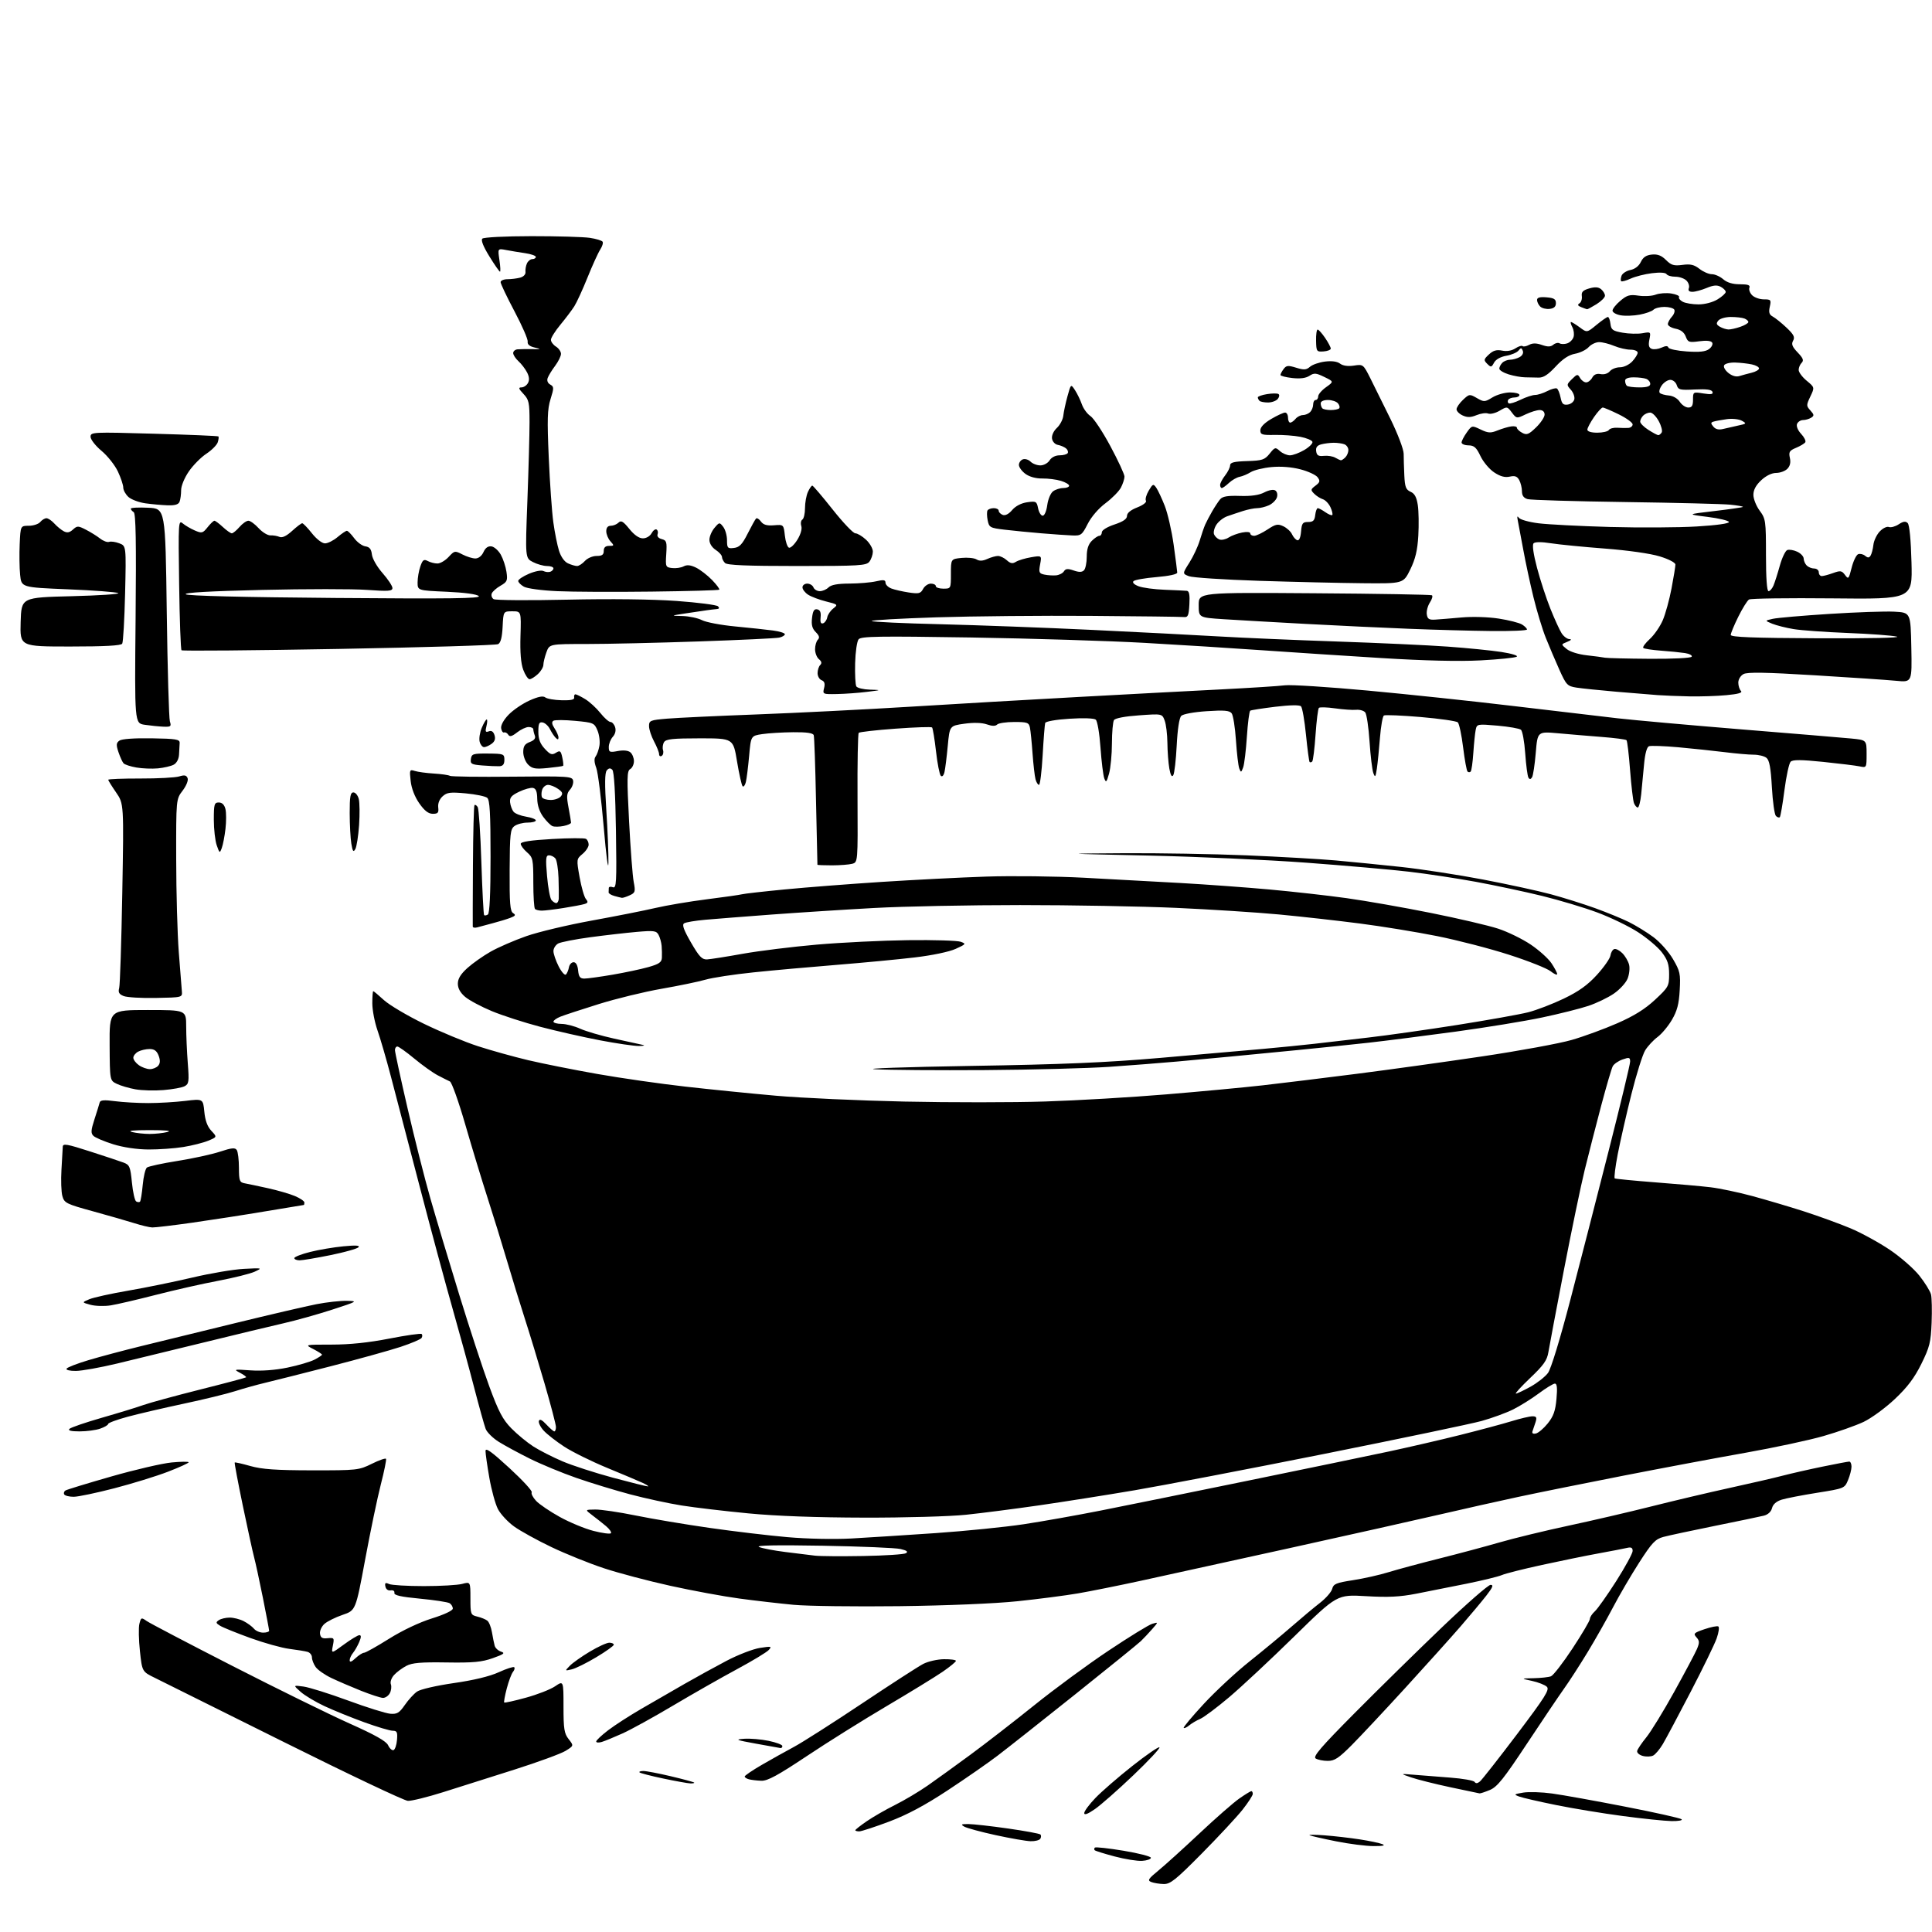<?xml version="1.0" encoding="UTF-8" standalone="no"?>
<svg 
  version="1.1" 
  xmlns="http://www.w3.org/2000/svg" 
  xmlns:xlink="http://www.w3.org/1999/xlink" 
  xmlns:svg="http://www.w3.org/2000/svg"
  xmlns:rdf="http://www.w3.org/1999/02/22-rdf-syntax-ns#"
  xmlns:cc="http://creativecommons.org/ns#"
  xmlns:dc="http://purl.org/dc/elements/1.1/"
  viewBox="0 0 768 768"
  width="768"
  height="768"
>
<style>svg {background-color: white; }</style>"
<path stroke="none" fill="black" fill-rule="evenodd" d="M462.58,748.93C460.89,748.89 458.67,748.53 457.65,748.13C456.05,747.50 456.44,746.88 460.49,743.56C463.07,741.44 470.43,734.79 476.84,728.77C483.25,722.74 490.38,716.51 492.68,714.91C494.98,713.31 497.12,712.00 497.43,712.00C497.74,712.00 498.00,712.50 498.00,713.11C498.00,713.72 496.18,716.53 493.95,719.36C491.72,722.19 484.44,730.01 477.78,736.75C467.35,747.29 465.23,748.99 462.58,748.93zM454.00,739.72C452.07,739.84 447.16,739.05 443.09,737.97C439.01,736.89 435.45,735.78 435.17,735.50C434.89,735.23 434.92,734.75 435.22,734.45C435.52,734.14 440.66,734.71 446.64,735.70C452.61,736.69 457.50,737.95 457.50,738.50C457.50,739.05 455.93,739.60 454.00,739.72zM546.00,733.85C542.98,733.84 536.28,732.99 531.11,731.95C525.95,730.92 521.23,729.84 520.61,729.56C520.00,729.28 522.65,729.28 526.50,729.57C530.35,729.86 536.65,730.58 540.50,731.18C544.35,731.77 548.40,732.62 549.50,733.07C550.87,733.62 549.76,733.87 546.00,733.85zM409.69,731.91C407.94,731.87 401.69,730.78 395.81,729.50C389.93,728.22 384.31,726.69 383.31,726.11C381.80,725.23 382.07,725.07 385.00,725.09C386.93,725.11 394.00,725.90 400.72,726.86C407.44,727.82 413.22,728.89 413.57,729.23C413.92,729.58 413.90,730.35 413.54,730.93C413.18,731.52 411.45,731.96 409.69,731.91zM341.56,728.00C340.70,728.00 340.00,727.80 340.00,727.55C340.00,727.30 342.04,725.69 344.53,723.98C347.02,722.26 352.09,719.35 355.78,717.51C359.48,715.66 365.29,712.21 368.71,709.83C372.12,707.45 379.77,701.93 385.71,697.56C391.64,693.20 403.06,684.35 411.09,677.90C419.11,671.44 432.38,661.68 440.59,656.21C448.79,650.73 456.62,645.91 458.00,645.50C460.50,644.75 460.50,644.75 458.00,647.60C456.62,649.17 454.60,651.32 453.50,652.38C452.40,653.43 440.70,662.92 427.50,673.46C414.30,684.00 400.39,694.99 396.59,697.88C392.80,700.78 383.85,706.99 376.71,711.69C367.61,717.68 360.64,721.40 353.43,724.12C347.76,726.25 342.42,728.00 341.56,728.00zM664.45,723.91C661.73,723.85 653.04,722.96 645.15,721.91C637.26,720.87 625.29,718.90 618.56,717.53C611.83,716.17 605.23,714.65 603.91,714.16C601.67,713.33 601.79,713.22 605.50,712.59C607.70,712.22 612.88,712.38 617.00,712.95C621.12,713.51 634.17,715.86 646.00,718.17C657.83,720.47 667.93,722.73 668.45,723.18C668.97,723.63 667.17,723.96 664.45,723.91zM435.25,719.14C432.42,721.11 431.00,721.64 431.00,720.73C431.00,719.97 432.99,717.28 435.43,714.74C437.86,712.20 444.45,706.48 450.07,702.04C455.69,697.60 460.56,694.25 460.90,694.59C461.23,694.94 456.55,699.95 450.50,705.71C444.45,711.48 437.59,717.52 435.25,719.14zM162.14,715.87C160.69,715.80 138.62,705.34 113.11,692.62C87.60,679.91 64.42,668.38 61.61,667.00C56.50,664.50 56.50,664.50 55.62,656.33C55.14,651.84 55.04,646.96 55.41,645.49C56.05,642.95 56.20,642.89 58.29,644.37C59.51,645.23 74.90,653.29 92.50,662.29C110.10,671.29 130.97,681.54 138.87,685.08C149.13,689.66 153.54,692.15 154.29,693.78C154.87,695.03 155.83,695.89 156.42,695.70C157.02,695.50 157.64,693.69 157.81,691.67C158.07,688.56 157.82,688.00 156.11,688.00C155.00,688.00 149.91,686.48 144.80,684.63C139.68,682.77 132.57,679.89 129.00,678.22C125.42,676.56 121.15,673.99 119.50,672.53C116.50,669.87 116.50,669.87 120.64,670.43C122.92,670.74 130.90,673.24 138.37,675.99C145.84,678.74 153.39,681.10 155.14,681.24C157.84,681.46 158.74,680.91 160.92,677.76C162.34,675.71 164.53,673.30 165.79,672.43C167.09,671.52 173.43,670.06 180.40,669.05C188.34,667.91 194.68,666.38 198.28,664.73C201.34,663.33 204.10,662.44 204.41,662.75C204.73,663.06 204.50,663.89 203.92,664.60C203.33,665.31 202.22,668.25 201.46,671.15C200.70,674.04 200.24,676.57 200.43,676.77C200.63,676.97 204.51,676.11 209.05,674.86C213.59,673.62 218.81,671.58 220.65,670.33C224.00,668.06 224.00,668.06 224.00,678.40C224.00,687.31 224.28,689.09 226.06,691.35C228.11,693.96 228.11,693.96 224.81,696.00C222.99,697.12 213.85,700.47 204.50,703.44C195.15,706.41 182.39,710.46 176.14,712.42C169.89,714.39 163.59,715.94 162.14,715.87zM588.13,712.90C587.78,712.85 582.55,711.74 576.50,710.45C570.45,709.16 563.48,707.41 561.00,706.56C556.50,705.03 556.50,705.03 562.00,705.49C565.02,705.75 571.55,706.26 576.50,706.63C581.45,707.00 585.80,707.77 586.17,708.34C586.63,709.03 587.32,708.98 588.29,708.17C589.08,707.52 595.71,699.07 603.01,689.42C614.26,674.53 616.07,671.65 614.89,670.51C614.13,669.77 611.48,668.73 609.00,668.19C604.50,667.21 604.50,667.21 609.67,667.11C612.51,667.05 615.60,666.71 616.54,666.35C617.47,665.99 621.33,661.00 625.12,655.25C628.90,649.51 632.00,644.25 632.00,643.56C632.00,642.87 632.89,641.50 633.98,640.52C635.06,639.54 638.89,634.13 642.48,628.50C646.06,622.87 649.00,617.48 649.00,616.53C649.00,615.23 648.43,614.92 646.75,615.32C645.51,615.61 640.45,616.59 635.50,617.49C630.55,618.39 620.42,620.46 613.00,622.08C605.58,623.69 598.38,625.51 597.00,626.12C595.62,626.72 589.33,628.26 583.00,629.54C576.67,630.81 567.67,632.60 563.00,633.52C556.46,634.79 551.85,635.02 543.00,634.50C531.50,633.83 531.50,633.83 514.50,650.49C505.15,659.66 493.50,670.53 488.62,674.66C483.74,678.78 478.56,682.66 477.12,683.27C475.68,683.89 473.71,685.05 472.74,685.85C471.78,686.66 470.79,687.12 470.54,686.87C470.29,686.62 473.90,682.31 478.56,677.28C483.22,672.25 491.41,664.65 496.77,660.39C502.12,656.12 509.65,649.89 513.50,646.53C517.35,643.17 522.41,638.94 524.75,637.13C527.09,635.31 529.26,632.81 529.57,631.58C530.06,629.63 531.17,629.17 537.82,628.15C542.04,627.50 548.42,626.07 552.00,624.96C555.58,623.86 564.63,621.42 572.13,619.54C579.63,617.66 590.43,614.77 596.13,613.12C601.83,611.47 614.15,608.48 623.50,606.48C632.85,604.48 647.70,601.03 656.50,598.81C665.30,596.59 679.25,593.30 687.50,591.49C695.75,589.69 705.27,587.49 708.66,586.60C712.05,585.72 719.19,584.09 724.52,583.00C729.86,581.90 734.62,581.00 735.11,581.00C735.60,581.00 736.00,581.91 736.00,583.03C736.00,584.15 735.38,586.55 734.62,588.37C733.26,591.63 733.13,591.69 722.37,593.40C716.39,594.35 710.04,595.58 708.25,596.14C706.14,596.80 704.79,597.98 704.41,599.49C704.05,600.93 702.81,602.08 701.16,602.50C699.70,602.87 690.93,604.69 681.69,606.56C672.44,608.43 663.21,610.41 661.19,610.96C658.01,611.83 656.68,613.24 651.57,621.19C648.32,626.26 643.64,634.25 641.19,638.95C638.73,643.65 634.20,651.66 631.11,656.75C628.03,661.83 623.81,668.36 621.74,671.25C619.68,674.14 613.00,684.05 606.89,693.28C597.79,707.05 595.17,710.32 592.28,711.53C590.34,712.34 588.47,712.96 588.13,712.90zM274.42,708.93C273.36,708.89 268.52,708.02 263.65,706.99C258.78,705.97 254.54,704.87 254.23,704.56C253.92,704.25 254.61,704.00 255.75,704.00C256.90,704.00 261.82,704.94 266.67,706.09C271.53,707.24 275.69,708.37 275.92,708.59C276.15,708.82 275.47,708.97 274.42,708.93zM302.66,707.88C300.92,707.82 298.71,707.56 297.75,707.31C296.79,707.06 296.01,706.55 296.03,706.18C296.05,705.80 299.08,703.74 302.78,701.59C306.48,699.45 312.24,696.22 315.59,694.43C318.95,692.63 331.10,684.88 342.59,677.21C354.09,669.53 365.07,662.43 367.00,661.43C368.93,660.43 372.64,659.59 375.25,659.56C377.86,659.53 380.00,659.82 380.00,660.21C380.00,660.60 377.64,662.54 374.75,664.53C371.86,666.52 361.85,672.66 352.50,678.18C343.15,683.70 328.82,692.66 320.66,698.11C309.21,705.74 305.10,707.97 302.66,707.88zM527.78,699.98C525.98,699.98 523.83,699.54 523.01,699.03C521.82,698.28 525.00,694.57 538.51,680.96C547.85,671.54 563.46,656.22 573.18,646.91C582.91,637.61 591.61,630.00 592.52,630.00C593.79,630.00 593.41,630.97 590.86,634.25C589.04,636.59 584.43,642.10 580.62,646.50C576.81,650.90 566.90,661.92 558.60,671.00C550.30,680.08 540.71,690.31 537.29,693.75C532.16,698.90 530.48,700.00 527.78,699.98zM657.14,697.87C656.24,698.32 654.38,698.38 653.00,698.00C651.62,697.63 650.63,696.74 650.80,696.02C650.96,695.31 652.60,692.87 654.44,690.61C656.28,688.35 661.28,680.20 665.54,672.50C669.80,664.80 673.87,657.15 674.57,655.50C675.63,652.99 675.60,652.23 674.37,650.86C673.03,649.38 673.34,649.07 677.57,647.63C680.14,646.75 682.62,646.26 683.07,646.54C683.52,646.82 683.22,648.95 682.40,651.28C681.58,653.60 676.94,663.15 672.08,672.50C667.22,681.85 662.24,691.20 661.01,693.28C659.78,695.35 658.04,697.42 657.14,697.87zM310.25,694.88C309.84,694.81 305.45,694.03 300.50,693.13C292.56,691.69 292.01,691.46 295.80,691.19C298.17,691.02 302.56,691.39 305.55,692.01C308.55,692.63 311.00,693.56 311.00,694.07C311.00,694.58 310.66,694.95 310.25,694.88zM239.25,692.44C238.01,692.82 237.00,692.75 237.00,692.27C237.00,691.80 239.14,689.79 241.75,687.80C244.36,685.81 250.32,681.96 255.00,679.25C259.68,676.53 267.32,672.11 272.00,669.44C276.68,666.76 284.22,662.61 288.77,660.22C293.31,657.83 299.28,655.52 302.04,655.08C306.61,654.36 306.92,654.43 305.59,655.90C304.79,656.79 299.12,660.21 293.00,663.51C286.88,666.80 275.48,673.29 267.68,677.92C259.88,682.56 250.80,687.56 247.50,689.05C244.20,690.53 240.49,692.06 239.25,692.44zM152.21,674.94C151.27,674.91 147.35,673.63 143.50,672.10C139.65,670.56 134.35,668.28 131.72,667.03C129.09,665.78 126.28,663.81 125.47,662.65C124.66,661.50 124.00,659.79 124.00,658.84C124.00,657.90 123.21,656.91 122.25,656.64C121.29,656.37 118.03,655.83 115.00,655.45C111.97,655.06 105.00,653.12 99.50,651.13C94.00,649.13 88.60,646.95 87.50,646.27C85.78,645.21 85.71,644.90 87.00,644.03C87.83,643.48 89.76,643.02 91.30,643.02C92.84,643.01 95.35,643.65 96.87,644.43C98.40,645.22 100.23,646.57 100.95,647.43C101.66,648.30 103.31,649.00 104.62,649.00C105.93,649.00 106.99,648.66 106.99,648.25C106.98,647.84 105.87,641.96 104.51,635.18C103.15,628.40 101.58,621.16 101.02,619.07C100.46,616.99 98.43,607.71 96.51,598.47C94.59,589.22 93.14,581.52 93.30,581.37C93.46,581.21 96.27,581.84 99.54,582.77C104.15,584.07 109.71,584.46 124.00,584.48C141.95,584.50 142.66,584.42 147.78,581.89C150.68,580.45 153.23,579.56 153.45,579.91C153.66,580.26 152.73,584.84 151.38,590.10C150.03,595.35 147.23,608.77 145.16,619.91C141.40,640.17 141.40,640.17 136.20,641.93C133.34,642.90 130.08,644.53 128.95,645.54C127.83,646.56 127.04,648.31 127.21,649.44C127.43,651.03 128.12,651.44 130.23,651.21C132.82,650.95 132.93,651.11 132.32,654.17C131.67,657.41 131.67,657.41 136.72,653.71C139.50,651.67 142.26,650.00 142.86,650.00C143.64,650.00 143.61,650.81 142.79,652.75C142.14,654.26 141.03,656.21 140.31,657.08C139.59,657.95 139.00,659.26 139.00,660.00C139.00,660.89 139.79,660.61 141.31,659.17C142.59,657.98 144.11,657.00 144.71,657.00C145.30,657.00 149.75,654.51 154.59,651.47C159.93,648.12 166.68,644.92 171.70,643.35C176.61,641.82 180.00,640.22 180.00,639.44C180.00,638.71 179.44,637.75 178.75,637.31C178.06,636.86 172.78,636.05 167.00,635.50C159.32,634.77 156.57,634.15 156.77,633.20C156.92,632.46 156.30,632.03 155.30,632.20C154.28,632.38 153.42,631.76 153.20,630.67C152.90,629.21 153.20,629.00 154.66,629.67C155.67,630.13 161.90,630.50 168.50,630.50C175.10,630.50 181.96,630.11 183.75,629.62C187.00,628.75 187.00,628.75 187.00,635.36C187.00,641.74 187.09,641.98 189.75,642.62C191.26,642.98 193.05,643.71 193.72,644.24C194.40,644.77 195.22,646.84 195.56,648.85C195.90,650.86 196.38,653.26 196.64,654.20C196.89,655.13 198.04,656.20 199.20,656.56C200.91,657.11 200.30,657.58 195.90,659.14C191.49,660.70 188.13,661.02 177.50,660.85C167.30,660.69 163.85,660.98 161.50,662.22C159.85,663.09 157.65,664.72 156.63,665.86C155.57,667.03 155.03,668.62 155.38,669.54C155.71,670.42 155.53,672.01 154.96,673.07C154.39,674.13 153.16,674.97 152.21,674.94zM227.28,663.59C224.50,664.24 224.50,664.24 226.50,662.18C227.60,661.04 231.17,658.51 234.44,656.56C237.71,654.60 241.20,653.00 242.19,653.00C243.19,653.00 244.00,653.36 244.00,653.80C244.00,654.24 240.86,656.48 237.03,658.77C233.20,661.07 228.81,663.24 227.28,663.59zM357.50,638.48C339.90,638.69 321.00,638.45 315.50,637.94C310.00,637.42 300.32,636.31 294.00,635.46C287.68,634.61 275.30,632.33 266.50,630.39C257.70,628.45 245.78,625.30 240.00,623.38C234.22,621.47 224.89,617.70 219.25,615.01C213.61,612.32 206.92,608.63 204.39,606.82C201.86,605.00 198.95,601.86 197.91,599.83C196.88,597.81 195.35,592.23 194.52,587.44C193.68,582.66 193.00,577.86 193.00,576.79C193.00,575.33 195.40,577.05 202.48,583.56C207.69,588.35 211.69,592.69 211.37,593.21C211.05,593.73 211.84,595.26 213.12,596.63C214.40,597.99 218.65,600.87 222.56,603.03C226.47,605.19 232.48,607.68 235.92,608.56C239.36,609.44 242.47,609.86 242.84,609.49C243.20,609.13 242.33,607.86 240.91,606.66C239.49,605.47 237.01,603.51 235.41,602.31C232.50,600.11 232.50,600.11 236.61,600.06C238.87,600.03 246.10,601.09 252.67,602.43C259.24,603.77 272.46,605.99 282.05,607.36C291.65,608.74 305.57,610.39 313.00,611.04C320.87,611.73 331.51,611.95 338.50,611.57C345.10,611.20 360.18,610.24 372.00,609.43C383.82,608.61 399.57,607.02 407.00,605.90C414.43,604.77 428.15,602.33 437.50,600.48C446.85,598.63 473.18,593.29 496.00,588.61C518.83,583.93 544.02,578.71 552.00,577.01C559.98,575.30 572.80,572.34 580.50,570.41C588.20,568.48 597.36,566.03 600.86,564.95C604.35,563.88 608.09,563.00 609.17,563.00C610.75,563.00 611.00,563.44 610.43,565.25C610.04,566.49 609.50,568.11 609.22,568.85C608.88,569.74 609.33,570.08 610.50,569.85C611.48,569.66 613.61,567.86 615.23,565.86C617.52,563.02 618.29,560.88 618.72,556.11C619.12,551.76 618.94,550.00 618.10,550.00C617.45,550.00 614.57,551.75 611.71,553.89C608.84,556.03 604.25,558.90 601.50,560.27C598.75,561.64 593.12,563.70 589.00,564.85C584.88,565.99 556.75,571.87 526.50,577.93C496.25,583.98 462.27,590.49 451.00,592.41C439.73,594.32 422.62,597.02 413.00,598.41C403.38,599.80 390.32,601.48 384.00,602.14C377.63,602.81 359.57,603.32 343.50,603.28C324.79,603.25 308.47,602.65 297.50,601.59C288.15,600.70 276.23,599.29 271.00,598.46C265.77,597.63 256.55,595.63 250.50,594.03C244.45,592.42 234.81,589.48 229.08,587.48C223.36,585.49 215.03,582.04 210.58,579.82C206.14,577.61 200.60,574.61 198.27,573.15C195.95,571.70 193.60,569.39 193.06,568.01C192.53,566.63 190.46,559.20 188.46,551.50C186.47,543.80 182.63,529.77 179.94,520.32C177.25,510.88 171.36,489.05 166.87,471.82C162.37,454.60 157.22,434.88 155.41,428.00C153.61,421.12 151.20,412.84 150.06,409.59C148.93,406.34 148.00,401.51 148.00,398.84C148.00,396.18 148.17,394.00 148.37,394.00C148.58,394.00 150.49,395.60 152.62,397.56C154.76,399.51 161.90,403.75 168.50,406.96C175.10,410.17 184.78,414.19 190.00,415.88C195.22,417.57 204.22,420.08 210.00,421.45C215.78,422.81 228.15,425.28 237.50,426.93C246.85,428.58 262.60,430.84 272.50,431.95C282.40,433.07 298.60,434.70 308.50,435.57C318.40,436.45 341.35,437.49 359.50,437.89C377.65,438.28 402.85,438.27 415.50,437.86C428.15,437.46 449.75,436.19 463.50,435.04C477.25,433.90 494.57,432.27 502.00,431.43C509.43,430.58 526.08,428.55 539.00,426.90C551.92,425.26 574.54,422.11 589.26,419.92C603.98,417.73 619.95,414.79 624.76,413.40C629.57,412.02 637.72,409.03 642.88,406.77C649.54,403.86 653.90,401.14 657.88,397.44C663.24,392.45 663.50,391.98 663.50,387.28C663.50,383.38 662.89,381.55 660.62,378.57C659.03,376.49 654.76,372.88 651.12,370.54C647.48,368.19 640.21,364.68 634.97,362.73C629.73,360.78 619.83,357.81 612.97,356.13C606.11,354.45 594.29,351.94 586.71,350.54C579.13,349.15 567.14,347.33 560.07,346.51C553.00,345.68 534.68,344.08 519.36,342.94C504.04,341.80 475.75,340.52 456.50,340.10C421.50,339.33 421.50,339.33 446.50,339.17C460.25,339.08 482.30,339.46 495.50,340.01C508.70,340.56 524.67,341.48 531.00,342.04C537.33,342.61 549.02,343.77 557.00,344.63C564.98,345.49 579.60,347.73 589.50,349.62C599.40,351.51 611.55,354.15 616.50,355.49C621.45,356.83 629.33,359.30 634.00,360.98C638.67,362.67 644.75,365.16 647.50,366.52C650.25,367.89 654.63,370.57 657.22,372.49C659.82,374.41 663.34,378.35 665.03,381.24C667.85,386.06 668.08,387.10 667.71,393.64C667.41,399.12 666.68,401.87 664.61,405.40C663.13,407.93 660.55,411.01 658.89,412.24C657.23,413.47 655.03,415.84 653.99,417.51C652.96,419.19 650.48,427.07 648.49,435.03C646.50,442.99 644.07,453.68 643.08,458.78C642.10,463.88 641.56,468.23 641.89,468.43C642.23,468.64 649.48,469.34 658.00,470.00C666.52,470.65 676.42,471.53 680.00,471.96C683.58,472.39 691.00,473.95 696.50,475.43C702.00,476.92 711.29,479.67 717.14,481.55C722.99,483.44 731.32,486.47 735.65,488.29C739.97,490.12 747.00,493.96 751.26,496.84C755.52,499.71 760.81,504.34 763.01,507.13C765.21,509.91 767.28,513.26 767.61,514.57C767.93,515.87 768.04,520.91 767.85,525.77C767.54,533.59 767.07,535.49 763.76,542.18C761.00,547.75 758.24,551.42 753.22,556.15C749.48,559.68 743.89,563.76 740.80,565.23C737.71,566.69 730.53,569.23 724.84,570.86C719.15,572.50 705.27,575.47 694.00,577.47C682.73,579.46 660.90,583.56 645.50,586.57C630.10,589.58 611.20,593.40 603.50,595.05C595.80,596.70 581.85,599.83 572.50,602.00C563.15,604.17 536.15,610.21 512.50,615.43C488.85,620.64 462.30,626.47 453.50,628.38C444.70,630.29 433.45,632.55 428.50,633.40C423.55,634.25 412.75,635.65 404.50,636.51C395.56,637.45 376.58,638.24 357.50,638.48zM343.13,618.54C351.72,618.39 359.37,617.89 360.12,617.43C361.10,616.82 360.49,616.34 357.99,615.76C356.07,615.30 342.12,614.72 327.00,614.45C308.68,614.13 300.24,614.29 301.73,614.94C302.95,615.48 307.68,616.38 312.23,616.95C316.78,617.51 322.07,618.17 324.00,618.40C325.93,618.63 334.53,618.69 343.13,618.54zM29.31,594.99C27.55,595.00 25.86,594.58 25.54,594.07C25.23,593.56 25.44,592.85 26.02,592.49C26.60,592.13 34.82,589.62 44.29,586.91C53.75,584.20 64.54,581.70 68.25,581.35C71.96,581.00 75.00,580.97 75.00,581.28C75.00,581.60 71.29,583.29 66.75,585.04C62.21,586.79 52.65,589.74 45.50,591.60C38.35,593.46 31.06,594.99 29.31,594.99zM257.50,590.86C258.05,590.87 257.15,590.25 255.50,589.48C253.85,588.72 247.45,586.01 241.28,583.47C235.11,580.92 227.46,577.14 224.28,575.06C221.10,572.98 217.44,570.13 216.14,568.71C214.85,567.30 213.98,565.55 214.22,564.84C214.52,563.94 215.46,564.40 217.19,566.26C218.59,567.77 220.02,569.00 220.36,569.00C220.71,569.00 221.00,568.21 221.00,567.25C220.99,566.29 218.96,558.52 216.48,550.00C214.00,541.48 210.44,529.77 208.57,524.00C206.70,518.23 203.52,507.88 201.49,501.00C199.46,494.12 195.98,482.88 193.76,476.00C191.54,469.12 187.57,456.08 184.95,447.01C182.33,437.94 179.59,430.24 178.85,429.90C178.11,429.56 175.93,428.46 174.00,427.45C172.07,426.44 167.89,423.46 164.70,420.81C161.51,418.16 158.47,416.00 157.95,416.00C157.43,416.00 157.00,416.64 157.00,417.43C157.00,418.22 159.25,428.62 162.01,440.54C164.76,452.46 168.84,468.58 171.07,476.36C173.30,484.14 178.46,501.36 182.54,514.63C186.62,527.90 192.00,544.32 194.50,551.11C198.20,561.17 199.84,564.28 203.27,567.79C205.60,570.16 209.53,573.40 212.00,574.99C214.47,576.58 219.71,579.24 223.62,580.91C227.54,582.58 236.54,585.49 243.62,587.40C250.71,589.30 256.95,590.86 257.50,590.86zM31.65,569.00C28.27,569.00 26.93,568.67 27.60,568.00C28.16,567.44 33.98,565.45 40.55,563.56C47.12,561.68 54.52,559.41 57.00,558.52C59.48,557.63 69.59,554.87 79.49,552.38C89.38,549.90 97.63,547.70 97.82,547.51C98.02,547.32 96.92,546.50 95.39,545.70C92.77,544.32 93.01,544.27 99.58,544.74C103.99,545.05 109.41,544.65 114.29,543.64C118.54,542.76 123.37,541.34 125.01,540.49C126.66,539.64 128.00,538.75 128.00,538.50C128.00,538.25 126.44,537.25 124.54,536.27C121.08,534.50 121.08,534.50 131.79,534.50C139.00,534.50 146.51,533.72 154.77,532.11C161.52,530.79 167.31,529.97 167.62,530.29C167.94,530.61 167.93,531.31 167.59,531.85C167.25,532.40 163.50,533.99 159.24,535.40C154.98,536.80 142.50,540.27 131.50,543.10C120.50,545.92 108.80,548.88 105.50,549.66C102.20,550.44 96.80,551.94 93.50,553.00C90.20,554.06 80.97,556.31 73.00,558.00C65.03,559.70 55.01,562.03 50.75,563.18C46.49,564.33 43.00,565.62 43.00,566.04C43.00,566.46 41.58,567.30 39.85,567.90C38.12,568.51 34.43,569.00 31.65,569.00zM602.61,553.98C603.10,553.96 605.71,552.73 608.42,551.23C611.12,549.73 614.24,547.27 615.35,545.77C616.55,544.14 620.14,532.39 624.22,516.77C627.99,502.32 634.88,475.52 639.53,457.22C644.19,438.92 648.00,423.08 648.00,422.02C648.00,420.32 647.66,420.22 644.98,421.16C643.32,421.74 641.57,422.95 641.09,423.86C640.61,424.76 638.55,431.80 636.50,439.50C634.46,447.20 631.52,458.68 629.96,465.00C628.41,471.32 624.67,489.32 621.65,505.00C618.63,520.67 615.87,535.30 615.51,537.50C614.99,540.74 613.62,542.69 608.29,547.75C604.68,551.19 602.12,553.99 602.61,553.98zM30.19,544.96C27.72,544.98 26.13,544.60 26.47,544.05C26.79,543.53 30.75,542.00 35.28,540.65C39.80,539.30 49.12,536.82 56.00,535.13C62.88,533.44 79.75,529.31 93.50,525.96C107.25,522.60 121.80,519.22 125.84,518.43C129.87,517.64 135.27,517.05 137.84,517.10C142.35,517.20 142.18,517.31 132.13,520.58C126.42,522.44 117.65,524.90 112.63,526.04C107.61,527.19 93.38,530.61 81.00,533.65C68.62,536.68 53.10,540.46 46.50,542.04C39.90,543.62 32.56,544.94 30.19,544.96zM43.99,518.91C41.52,519.30 37.92,519.20 35.99,518.68C32.50,517.73 32.50,517.73 35.50,516.47C37.15,515.77 44.12,514.23 51.00,513.05C57.88,511.87 69.35,509.52 76.50,507.84C83.65,506.15 92.88,504.59 97.00,504.39C104.32,504.01 104.42,504.04 101.25,505.51C99.46,506.33 92.93,507.96 86.75,509.13C80.56,510.29 69.42,512.81 62.00,514.72C54.58,516.63 46.47,518.52 43.99,518.91zM119.09,501.00C117.94,501.00 117.00,500.60 117.00,500.12C117.00,499.64 119.81,498.54 123.25,497.67C126.69,496.81 132.65,495.80 136.50,495.43C141.43,494.95 143.20,495.06 142.50,495.81C141.95,496.40 136.93,497.80 131.34,498.94C125.76,500.07 120.24,501.00 119.09,501.00zM60.53,487.93C59.41,487.89 56.25,487.15 53.50,486.27C50.75,485.40 43.35,483.27 37.06,481.54C26.30,478.59 25.57,478.22 24.79,475.45C24.34,473.83 24.18,469.12 24.43,465.00C24.69,460.88 24.92,456.77 24.95,455.87C24.99,454.47 26.53,454.73 35.75,457.70C41.66,459.60 47.68,461.60 49.13,462.15C51.51,463.05 51.82,463.79 52.44,470.05C52.81,473.85 53.57,477.23 54.12,477.58C54.68,477.92 55.37,477.97 55.65,477.68C55.94,477.39 56.42,474.43 56.73,471.09C57.03,467.75 57.78,464.62 58.39,464.13C59.00,463.64 64.45,462.46 70.50,461.50C76.55,460.54 84.16,458.89 87.40,457.82C92.18,456.25 93.46,456.13 94.14,457.19C94.59,457.91 94.98,461.08 94.98,464.23C95.00,469.38 95.23,470.00 97.25,470.38C98.49,470.60 102.65,471.48 106.50,472.33C110.35,473.18 115.19,474.58 117.25,475.45C119.31,476.32 121.00,477.47 121.00,478.01C121.00,478.56 120.89,479.00 120.75,479.00C120.61,479.01 113.75,480.14 105.50,481.52C97.25,482.91 84.21,484.93 76.53,486.02C68.84,487.11 61.64,487.97 60.53,487.93zM59.00,456.94C54.39,456.91 48.99,456.10 45.00,454.86C41.42,453.74 37.90,452.25 37.16,451.54C36.05,450.47 36.12,449.36 37.57,444.88C38.53,441.92 39.46,438.93 39.63,438.24C39.87,437.29 41.39,437.17 45.72,437.74C48.90,438.16 54.88,438.50 59.00,438.49C63.12,438.49 69.70,438.10 73.61,437.63C80.72,436.77 80.72,436.77 81.22,441.92C81.56,445.43 82.44,447.84 84.02,449.52C86.32,451.97 86.32,451.97 82.80,453.44C80.86,454.25 76.40,455.38 72.89,455.95C69.37,456.52 63.12,456.96 59.00,456.94zM59.50,450.76C61.70,450.76 64.85,450.42 66.50,450.00C68.47,449.50 66.05,449.24 59.50,449.24C52.95,449.24 50.53,449.50 52.50,450.00C54.15,450.42 57.30,450.76 59.50,450.76zM65.00,433.32C61.42,433.62 56.40,433.48 53.83,433.02C51.27,432.56 47.93,431.58 46.42,430.84C43.66,429.50 43.66,429.50 43.58,415.50C43.50,401.50 43.50,401.50 58.75,401.50C74.00,401.50 74.00,401.50 74.01,408.00C74.01,411.57 74.30,418.16 74.65,422.64C75.22,429.97 75.09,430.88 73.39,431.79C72.35,432.34 68.58,433.03 65.00,433.32zM391.50,425.38C372.80,425.50 353.23,425.36 348.00,425.05C342.72,424.75 359.52,424.16 385.83,423.72C422.29,423.13 439.63,422.39 461.33,420.52C476.82,419.18 495.12,417.58 502.00,416.96C508.88,416.35 518.10,415.42 522.50,414.92C526.90,414.41 536.58,413.29 544.00,412.43C551.42,411.58 567.40,409.31 579.50,407.40C591.60,405.48 604.20,403.23 607.50,402.39C610.80,401.55 617.15,399.11 621.62,396.97C627.59,394.10 631.07,391.61 634.80,387.53C637.58,384.48 640.01,381.01 640.18,379.82C640.36,378.63 641.03,377.48 641.69,377.27C642.34,377.05 643.79,377.79 644.91,378.91C646.03,380.03 647.24,382.09 647.59,383.49C647.94,384.89 647.66,387.40 646.97,389.07C646.28,390.74 643.83,393.40 641.53,394.98C639.22,396.57 634.67,398.76 631.42,399.85C628.16,400.94 619.88,403.02 613.00,404.47C606.12,405.93 590.60,408.46 578.50,410.11C566.40,411.75 550.88,413.73 544.00,414.50C537.12,415.26 524.30,416.59 515.50,417.45C506.70,418.32 495.00,419.45 489.50,419.97C484.00,420.50 474.32,421.40 468.00,421.97C461.68,422.54 449.52,423.49 441.00,424.08C432.48,424.66 410.20,425.25 391.50,425.38zM59.60,425.00C60.79,425.00 62.27,424.38 62.90,423.62C63.70,422.66 63.75,421.46 63.05,419.62C62.32,417.72 61.33,417.00 59.46,417.00C58.03,417.00 56.00,417.47 54.93,418.04C53.87,418.60 53.00,419.70 53.00,420.48C53.00,421.25 54.00,422.59 55.22,423.44C56.44,424.30 58.41,425.00 59.60,425.00zM254.00,415.80C252.07,415.82 245.10,414.80 238.50,413.54C231.90,412.28 221.24,409.87 214.81,408.18C208.38,406.49 199.69,403.68 195.49,401.93C191.30,400.19 186.55,397.65 184.93,396.29C182.98,394.64 182.00,392.89 182.00,391.03C182.00,389.06 183.12,387.22 185.79,384.81C187.87,382.93 192.03,380.00 195.04,378.29C198.04,376.59 204.41,373.82 209.20,372.14C213.98,370.46 225.68,367.68 235.20,365.95C244.71,364.22 256.10,361.97 260.50,360.94C264.90,359.91 274.12,358.35 281.00,357.48C287.88,356.61 294.18,355.71 295.00,355.48C295.82,355.25 303.48,354.38 312.00,353.56C320.52,352.73 337.85,351.39 350.50,350.57C363.15,349.75 381.82,348.80 392.00,348.46C402.18,348.12 419.73,348.32 431.00,348.92C442.27,349.51 459.60,350.46 469.50,351.02C479.40,351.58 495.15,352.73 504.50,353.57C513.85,354.42 527.71,355.97 535.30,357.03C542.90,358.09 558.01,360.74 568.89,362.93C579.76,365.11 591.77,367.92 595.57,369.17C599.37,370.42 605.17,373.25 608.47,375.47C611.77,377.69 615.49,381.03 616.73,382.90C617.98,384.77 619.00,386.71 619.00,387.22C619.00,387.73 617.81,387.21 616.36,386.06C614.90,384.92 607.47,381.97 599.84,379.52C592.22,377.06 579.34,373.73 571.24,372.11C563.13,370.49 549.30,368.23 540.50,367.10C531.70,365.96 517.29,364.35 508.49,363.52C499.68,362.69 481.23,361.51 467.49,360.89C453.74,360.28 425.85,359.78 405.50,359.78C385.15,359.78 359.05,360.30 347.50,360.94C335.95,361.57 317.73,362.74 307.00,363.53C296.27,364.33 284.28,365.27 280.35,365.62C276.42,365.97 272.64,366.60 271.96,367.03C271.04,367.59 271.76,369.60 274.67,374.65C277.93,380.29 279.06,381.48 281.06,381.38C282.40,381.31 288.77,380.31 295.20,379.15C301.64,378.00 314.92,376.35 324.70,375.50C334.49,374.65 350.82,373.86 361.00,373.73C371.18,373.60 380.57,373.89 381.87,374.36C384.13,375.17 384.03,375.31 379.87,377.20C377.32,378.36 370.54,379.78 363.58,380.60C357.03,381.38 343.08,382.70 332.58,383.55C322.09,384.39 307.17,385.73 299.43,386.54C291.69,387.34 283.14,388.65 280.43,389.44C277.72,390.23 269.88,391.85 263.00,393.05C256.12,394.25 244.88,396.99 238.00,399.14C231.12,401.29 224.26,403.54 222.75,404.15C221.24,404.75 220.00,405.64 220.00,406.12C220.00,406.60 221.46,407.01 223.25,407.02C225.04,407.03 228.36,407.89 230.64,408.93C232.92,409.96 239.00,411.74 244.14,412.87C249.29,414.01 254.40,415.13 255.50,415.36C256.60,415.58 255.93,415.78 254.00,415.80zM62.00,396.70C56.22,396.82 50.44,396.47 49.14,395.94C47.31,395.20 46.91,394.47 47.38,392.74C47.71,391.51 48.26,374.52 48.61,355.00C49.24,319.50 49.24,319.50 46.14,315.00C44.43,312.52 43.03,310.26 43.02,309.97C43.01,309.68 48.74,309.46 55.75,309.47C62.76,309.49 69.73,309.11 71.24,308.64C73.35,307.98 74.12,308.15 74.58,309.35C74.92,310.23 74.06,312.36 72.59,314.30C70.00,317.69 70.00,317.69 70.04,341.59C70.05,354.74 70.52,371.35 71.07,378.50C71.62,385.65 72.17,392.62 72.29,394.00C72.50,396.50 72.50,396.50 62.00,396.70zM232.31,389.00C233.52,389.00 238.55,388.30 243.50,387.46C248.45,386.61 254.86,385.25 257.75,384.43C261.99,383.23 263.02,382.52 263.11,380.72C263.17,379.50 263.13,377.38 263.01,376.00C262.89,374.62 262.35,372.66 261.80,371.64C260.92,369.98 259.99,369.85 253.16,370.44C248.95,370.81 240.63,371.76 234.67,372.56C228.72,373.36 222.98,374.48 221.92,375.04C220.87,375.61 220.00,376.97 220.00,378.08C220.00,379.18 220.94,381.92 222.08,384.16C223.23,386.40 224.53,387.85 224.98,387.37C225.44,386.89 225.97,385.60 226.17,384.50C226.37,383.40 227.20,382.50 228.01,382.50C228.96,382.50 229.61,383.68 229.81,385.75C230.06,388.33 230.58,389.00 232.31,389.00zM189.75,368.63C188.79,368.91 187.97,368.77 187.93,368.32C187.90,367.87 187.93,356.93 188.00,344.02C188.07,331.11 188.35,320.32 188.62,320.05C188.89,319.78 189.46,320.13 189.90,320.83C190.33,321.54 190.99,331.39 191.35,342.73C191.72,354.07 192.21,363.54 192.44,363.78C192.68,364.01 193.35,363.90 193.93,363.54C194.64,363.11 195.00,355.29 195.00,340.56C195.00,323.26 194.70,318.00 193.68,317.15C192.95,316.54 189.12,315.75 185.16,315.38C178.99,314.81 177.69,314.97 175.94,316.55C174.68,317.70 174.02,319.36 174.20,320.95C174.45,323.07 174.09,323.50 172.05,323.50C170.31,323.50 168.75,322.30 166.69,319.36C164.88,316.79 163.58,313.44 163.25,310.50C162.74,305.99 162.81,305.81 164.91,306.47C166.12,306.86 169.54,307.32 172.51,307.50C175.48,307.68 178.34,308.09 178.85,308.41C179.37,308.73 190.52,308.88 203.63,308.74C226.01,308.51 227.49,308.61 227.82,310.32C228.02,311.33 227.46,312.94 226.58,313.91C225.25,315.38 225.16,316.55 225.99,320.97C226.55,323.89 227.00,326.61 227.00,327.01C227.00,327.42 225.65,328.02 224.01,328.35C222.37,328.68 220.41,328.71 219.66,328.42C218.92,328.14 217.25,326.48 215.96,324.74C214.46,322.71 213.60,320.12 213.56,317.55C213.52,314.64 213.04,313.44 211.85,313.21C210.94,313.03 208.47,313.72 206.35,314.74C203.29,316.20 202.56,317.07 202.77,318.96C202.92,320.27 203.54,321.94 204.15,322.68C204.76,323.42 207.00,324.30 209.13,324.64C211.26,324.98 213.00,325.65 213.00,326.13C213.00,326.61 211.51,327.00 209.69,327.00C207.87,327.00 205.55,327.61 204.53,328.36C202.86,329.58 202.66,331.35 202.59,345.89C202.52,359.09 202.77,362.23 203.97,362.98C205.14,363.71 204.92,364.08 202.84,364.87C201.41,365.41 198.28,366.37 195.87,366.99C193.47,367.61 190.71,368.35 189.75,368.63zM215.42,361.99C214.27,362.00 213.03,361.70 212.67,361.33C212.30,360.97 212.00,356.24 212.00,350.83C212.00,341.58 211.85,340.86 209.50,338.81C208.12,337.62 207.00,336.10 207.00,335.44C207.00,334.61 210.83,334.02 219.44,333.52C226.28,333.13 232.35,333.10 232.94,333.46C233.52,333.82 234.00,334.86 234.00,335.77C234.00,336.68 232.90,338.34 231.56,339.46C229.15,341.48 229.13,341.57 230.40,348.71C231.11,352.67 232.23,356.57 232.90,357.37C233.87,358.55 233.76,358.94 232.30,359.38C231.31,359.68 227.57,360.39 224.00,360.95C220.43,361.52 216.56,361.99 215.42,361.99zM221.12,359.00C221.61,359.00 222.05,358.21 222.12,357.25C222.18,356.29 222.13,352.57 222.02,349.00C221.90,345.43 221.34,341.94 220.78,341.25C220.22,340.56 219.08,340.00 218.25,340.00C216.97,340.00 216.85,341.25 217.46,348.25C217.85,352.79 218.64,357.06 219.21,357.75C219.78,358.44 220.64,359.00 221.12,359.00zM247.20,356.90C246.82,356.85 245.46,356.51 244.19,356.15C242.92,355.79 241.91,355.16 241.94,354.75C241.97,354.34 242.00,353.56 242.00,353.03C242.00,352.50 242.72,352.34 243.60,352.68C245.04,353.23 245.16,351.02 244.85,330.19C244.62,315.28 244.11,306.71 243.41,306.01C242.62,305.22 242.01,305.29 241.20,306.25C240.40,307.22 240.35,311.66 241.02,322.05C241.54,330.00 241.91,339.43 241.86,343.00C241.80,346.57 240.97,340.27 240.01,329.00C239.04,317.73 237.70,307.03 237.02,305.23C236.21,303.08 236.12,301.54 236.76,300.73C237.29,300.05 237.98,298.15 238.27,296.50C238.57,294.85 238.23,292.10 237.51,290.38C236.26,287.38 235.91,287.23 228.64,286.55C224.48,286.16 220.58,286.14 219.98,286.51C219.23,286.98 219.37,287.92 220.45,289.56C221.30,290.86 222.00,292.49 222.00,293.16C222.00,294.07 221.71,294.11 220.88,293.28C220.27,292.67 219.25,291.12 218.61,289.84C217.97,288.56 216.67,287.37 215.72,287.19C214.32,286.92 214.00,287.61 214.00,290.88C214.00,293.80 214.70,295.65 216.56,297.65C218.71,299.97 219.41,300.23 220.98,299.24C222.63,298.21 222.94,298.44 223.52,301.11C223.89,302.78 224.03,304.27 223.85,304.43C223.66,304.59 220.88,304.98 217.68,305.30C212.79,305.78 211.56,305.56 209.93,303.93C208.87,302.87 208.00,300.64 208.00,298.98C208.00,296.64 208.59,295.73 210.60,294.96C212.38,294.29 213.01,293.48 212.60,292.40C212.27,291.54 212.00,290.42 212.00,289.92C212.00,289.41 211.16,289.00 210.13,289.00C209.11,289.00 207.04,289.97 205.54,291.15C203.49,292.76 202.61,292.99 202.04,292.06C201.62,291.39 200.88,290.98 200.39,291.16C199.90,291.35 199.37,290.59 199.21,289.48C199.04,288.27 200.24,286.10 202.21,284.08C204.02,282.21 207.75,279.68 210.50,278.45C213.96,276.91 215.88,276.53 216.74,277.22C217.42,277.77 220.34,278.29 223.24,278.36C226.97,278.46 228.43,278.14 228.25,277.25C228.11,276.56 228.34,276.00 228.75,276.00C229.16,276.01 230.91,276.87 232.64,277.92C234.37,278.98 237.07,281.45 238.64,283.42C240.21,285.39 242.03,287.00 242.68,287.00C243.33,287.00 244.16,287.93 244.52,289.07C244.93,290.36 244.58,291.81 243.59,292.90C242.72,293.87 242.00,295.68 242.00,296.94C242.00,299.02 242.32,299.16 245.58,298.55C247.81,298.13 249.69,298.32 250.58,299.06C251.36,299.71 252.00,301.29 252.00,302.57C252.00,303.85 251.33,305.27 250.51,305.73C249.22,306.45 249.17,309.17 250.07,326.53C250.64,337.51 251.47,348.37 251.92,350.65C252.65,354.45 252.51,354.90 250.31,355.90C248.99,356.51 247.59,356.96 247.20,356.90zM330.75,343.99C327.59,343.99 324.97,343.89 324.94,343.75C324.91,343.61 324.66,332.25 324.38,318.50C324.11,304.75 323.70,292.94 323.47,292.25C323.19,291.38 320.68,291.02 315.28,291.07C311.00,291.11 305.48,291.45 303.00,291.82C298.50,292.50 298.50,292.50 297.79,300.50C297.39,304.90 296.81,309.57 296.49,310.87C296.17,312.17 295.59,312.93 295.20,312.55C294.82,312.17 293.82,307.73 292.98,302.68C291.47,293.50 291.47,293.50 278.20,293.50C267.48,293.50 264.74,293.79 263.98,295.00C263.47,295.82 263.28,297.25 263.56,298.17C263.85,299.08 263.61,300.12 263.04,300.47C262.47,300.83 262.00,300.52 262.00,299.79C262.00,299.07 261.10,296.79 260.00,294.74C258.90,292.69 258.00,289.94 258.00,288.64C258.00,286.43 258.46,286.24 265.25,285.67C269.24,285.33 285.32,284.58 301.00,283.99C316.68,283.40 343.90,282.03 361.50,280.95C379.10,279.86 409.48,278.10 429.00,277.04C448.52,275.97 473.95,274.62 485.50,274.04C497.05,273.45 508.43,272.73 510.78,272.42C513.13,272.12 527.98,273.06 543.78,274.52C559.58,275.98 585.55,278.73 601.50,280.64C617.45,282.55 636.12,284.75 643.00,285.53C649.88,286.31 672.15,288.30 692.50,289.96C712.85,291.61 732.31,293.23 735.75,293.56C742.00,294.16 742.00,294.16 742.00,299.70C742.00,305.21 741.99,305.23 739.25,304.65C737.74,304.33 731.20,303.53 724.72,302.86C715.89,301.96 712.66,301.94 711.80,302.80C711.17,303.43 710.07,308.52 709.34,314.12C708.62,319.72 707.79,324.54 707.50,324.84C707.21,325.13 706.51,324.91 705.95,324.35C705.39,323.79 704.67,318.65 704.35,312.92C703.91,305.16 703.36,302.18 702.19,301.25C701.33,300.56 699.04,300.00 697.11,300.00C695.18,300.00 689.98,299.55 685.55,298.99C681.12,298.44 672.85,297.57 667.17,297.05C661.49,296.54 656.23,296.36 655.49,296.64C654.64,296.97 653.92,299.62 653.54,303.83C653.21,307.50 652.70,312.86 652.40,315.75C652.10,318.64 651.49,321.00 651.04,321.00C650.58,321.00 649.91,320.21 649.53,319.25C649.16,318.29 648.46,312.39 647.98,306.14C647.51,299.89 646.87,294.53 646.56,294.23C646.25,293.92 641.84,293.34 636.75,292.95C631.66,292.55 623.83,291.90 619.35,291.49C611.20,290.76 611.20,290.76 610.49,299.24C610.10,303.91 609.44,308.29 609.02,308.97C608.48,309.84 608.05,309.88 607.58,309.13C607.21,308.53 606.63,304.20 606.30,299.52C605.97,294.83 605.21,290.59 604.60,290.09C604.00,289.59 599.81,288.86 595.30,288.46C587.22,287.76 587.09,287.79 586.61,290.13C586.34,291.43 585.92,295.56 585.67,299.31C585.42,303.05 584.95,306.39 584.61,306.72C584.27,307.06 583.71,307.05 583.36,306.69C583.01,306.34 582.22,302.01 581.61,297.08C581.00,292.14 580.05,287.67 579.50,287.15C578.95,286.63 572.32,285.68 564.77,285.03C557.21,284.39 550.62,284.11 550.12,284.42C549.62,284.74 548.92,288.70 548.56,293.24C548.21,297.78 547.65,303.30 547.33,305.50C546.81,308.97 546.63,309.21 545.92,307.30C545.47,306.08 544.79,300.46 544.42,294.80C544.04,289.13 543.27,283.92 542.71,283.21C542.15,282.50 540.52,282.03 539.09,282.16C537.67,282.30 533.89,282.04 530.70,281.58C527.52,281.13 524.62,281.04 524.28,281.39C523.93,281.74 523.33,286.53 522.95,292.05C522.57,297.57 521.97,302.36 521.63,302.71C521.28,303.05 520.82,303.15 520.59,302.92C520.37,302.69 519.72,297.82 519.15,292.11C518.58,286.39 517.69,281.29 517.17,280.77C516.58,280.18 512.77,280.25 506.95,280.95C501.85,281.57 497.37,282.27 496.99,282.50C496.61,282.74 496.01,287.41 495.65,292.88C495.29,298.35 494.63,303.83 494.17,305.07C493.41,307.14 493.28,307.17 492.63,305.48C492.24,304.46 491.65,299.43 491.31,294.30C490.97,289.17 490.20,284.33 489.60,283.55C488.73,282.43 486.63,282.25 479.68,282.71C474.59,283.05 470.31,283.83 469.57,284.57C468.78,285.36 468.09,289.82 467.76,296.34C467.47,302.11 466.85,307.43 466.39,308.16C465.82,309.07 465.32,308.22 464.83,305.50C464.44,303.30 464.09,298.72 464.06,295.32C464.03,291.91 463.54,287.91 462.97,286.42C461.94,283.70 461.94,283.70 452.78,284.36C447.19,284.75 443.31,285.49 442.82,286.25C442.39,286.94 442.02,291.10 442.01,295.50C442.00,299.90 441.48,305.30 440.87,307.50C439.90,310.98 439.65,311.23 438.97,309.41C438.54,308.26 437.86,302.76 437.46,297.18C437.07,291.56 436.23,286.60 435.58,286.07C434.90,285.50 430.58,285.35 425.12,285.71C419.76,286.05 415.67,286.77 415.48,287.40C415.29,288.01 414.83,293.79 414.47,300.25C414.10,306.71 413.45,312.00 413.02,312.00C412.59,312.00 411.96,310.99 411.63,309.75C411.30,308.51 410.77,303.90 410.45,299.50C410.14,295.10 409.67,290.49 409.42,289.25C409.01,287.23 408.37,287.00 403.18,287.00C400.00,287.00 396.94,287.46 396.39,288.01C395.70,288.70 394.37,288.68 392.29,287.95C390.33,287.27 387.09,287.17 383.35,287.69C377.50,288.51 377.50,288.51 376.75,296.50C376.34,300.90 375.75,305.58 375.45,306.89C375.11,308.33 374.52,308.92 373.98,308.38C373.48,307.88 372.62,303.48 372.07,298.60C371.51,293.72 370.81,289.48 370.51,289.17C370.21,288.87 363.66,289.09 355.97,289.66C348.27,290.22 341.70,290.97 341.36,291.31C341.02,291.65 340.80,303.37 340.88,317.35C341.01,342.76 341.01,342.76 338.76,343.37C337.52,343.70 333.91,343.98 330.75,343.99zM88.16,337.09C87.36,339.27 87.27,339.22 86.16,336.03C85.52,334.20 85.00,329.62 85.00,325.85C85.00,319.69 85.20,319.00 86.98,319.00C88.28,319.00 89.19,319.89 89.61,321.58C89.97,323.00 89.97,326.56 89.63,329.49C89.29,332.42 88.63,335.84 88.16,337.09zM141.25,337.52C140.48,338.89 140.18,338.48 139.66,335.36C139.31,333.24 139.02,327.79 139.01,323.25C139.00,316.63 139.29,315.00 140.48,315.00C141.30,315.00 142.26,316.17 142.62,317.61C142.98,319.04 143.03,323.73 142.74,328.02C142.44,332.31 141.77,336.58 141.25,337.52zM218.94,318.00C220.49,318.00 222.28,317.37 222.93,316.59C223.85,315.47 223.63,314.85 221.83,313.59C220.58,312.72 218.79,312.00 217.84,312.00C216.90,312.00 215.85,312.90 215.50,313.99C215.16,315.09 215.15,316.44 215.49,316.99C215.84,317.55 217.39,318.00 218.94,318.00zM62.79,305.44C60.43,305.66 56.58,305.51 54.23,305.10C51.88,304.70 49.58,303.94 49.12,303.43C48.65,302.92 47.75,300.93 47.10,299.01C46.13,296.11 46.19,295.33 47.45,294.42C48.37,293.74 53.30,293.38 60.23,293.49C70.04,293.65 71.49,293.89 71.42,295.34C71.37,296.25 71.26,298.33 71.17,299.96C71.07,301.76 70.23,303.34 69.04,303.98C67.96,304.56 65.15,305.21 62.79,305.44zM198.50,304.59C197.40,304.63 194.33,304.50 191.69,304.28C187.40,303.93 186.91,303.65 187.19,301.69C187.47,299.69 188.05,299.50 194.00,299.55C200.21,299.60 200.50,299.71 200.50,302.05C200.50,303.80 199.93,304.52 198.50,304.59zM192.43,297.00C191.77,297.00 190.98,296.03 190.67,294.84C190.36,293.66 190.73,291.18 191.50,289.34C192.27,287.50 193.15,286.00 193.47,286.00C193.78,286.00 193.74,287.20 193.37,288.66C192.82,290.84 192.99,291.22 194.30,290.72C195.37,290.30 196.12,290.80 196.57,292.22C197.04,293.69 196.68,294.76 195.43,295.67C194.43,296.40 193.08,297.00 192.43,297.00zM64.87,288.86C63.01,288.78 59.70,288.44 57.50,288.11C53.50,287.50 53.50,287.50 53.90,245.90C54.19,215.35 53.99,204.11 53.15,203.59C52.52,203.20 52.00,202.57 52.00,202.19C52.00,201.81 55.09,201.65 58.87,201.83C65.74,202.15 65.74,202.15 66.29,243.33C66.59,265.97 67.15,285.51 67.53,286.75C68.17,288.79 67.92,288.99 64.87,288.86zM671.50,276.82C667.10,276.73 661.48,276.50 659.00,276.32C656.52,276.14 649.10,275.53 642.50,274.97C635.90,274.40 628.76,273.66 626.64,273.33C623.03,272.75 622.60,272.29 619.84,266.15C618.22,262.54 615.80,256.85 614.46,253.50C613.12,250.15 610.93,242.94 609.59,237.46C608.25,231.98 606.42,223.45 605.52,218.50C604.62,213.55 603.64,208.38 603.36,207.00C603.00,205.27 603.13,204.91 603.78,205.83C604.29,206.56 607.82,207.55 611.61,208.02C615.40,208.49 628.17,209.15 640.00,209.48C651.83,209.80 667.35,209.72 674.50,209.28C682.25,208.82 687.41,208.10 687.28,207.50C687.16,206.95 683.34,206.04 678.78,205.47C670.50,204.44 670.50,204.44 681.49,203.15C687.53,202.44 692.63,201.70 692.82,201.51C693.01,201.32 690.77,200.92 687.83,200.62C684.90,200.32 666.08,199.85 646.00,199.57C625.92,199.29 608.49,198.77 607.25,198.41C605.71,197.97 605.00,197.00 605.00,195.32C605.00,193.97 604.52,191.97 603.93,190.87C603.11,189.34 602.22,189.01 600.13,189.47C598.21,189.89 596.37,189.39 593.95,187.78C592.05,186.53 589.60,183.60 588.50,181.28C586.88,177.86 585.98,177.07 583.75,177.04C582.24,177.02 581.00,176.51 581.00,175.90C581.00,175.30 581.92,173.52 583.04,171.94C585.08,169.08 585.09,169.07 588.58,170.74C591.58,172.17 592.54,172.22 595.29,171.11C597.06,170.40 599.51,169.67 600.75,169.50C601.99,169.32 603.00,169.57 603.00,170.05C603.00,170.54 603.95,171.44 605.11,172.06C606.92,173.03 607.69,172.72 610.61,169.90C612.47,168.09 614.00,165.80 614.00,164.80C614.00,163.68 613.26,163.00 612.03,163.00C610.95,163.00 608.44,163.78 606.46,164.72C602.88,166.43 602.83,166.42 600.98,163.97C599.14,161.54 599.07,161.53 596.15,163.25C594.52,164.22 592.46,164.73 591.57,164.39C590.69,164.05 588.60,164.34 586.94,165.03C584.65,165.97 583.31,166.00 581.45,165.16C580.10,164.55 579.00,163.44 579.00,162.70C579.00,161.95 580.15,160.27 581.56,158.94C584.05,156.60 584.21,156.58 587.09,158.24C589.91,159.86 590.21,159.85 593.28,157.97C595.05,156.89 598.19,156.01 600.25,156.00C602.31,156.00 604.00,156.45 604.00,157.00C604.00,157.55 603.13,158.00 602.06,158.00C600.99,158.00 599.86,158.42 599.54,158.93C599.23,159.44 599.31,160.08 599.74,160.34C600.16,160.60 602.28,159.96 604.43,158.91C606.59,157.86 609.20,157.00 610.23,157.00C611.26,157.00 613.44,156.31 615.08,155.46C616.72,154.61 618.44,154.15 618.90,154.44C619.36,154.72 620.02,156.35 620.36,158.05C620.86,160.55 621.41,161.08 623.23,160.82C624.47,160.64 625.64,159.68 625.83,158.68C626.02,157.67 625.38,155.97 624.40,154.89C622.69,153.00 622.71,152.84 624.87,150.71C626.95,148.65 627.18,148.62 628.10,150.25C628.65,151.21 629.74,152.00 630.51,152.00C631.29,152.00 632.38,151.16 632.93,150.13C633.61,148.87 634.69,148.41 636.28,148.71C637.66,148.98 639.16,148.51 639.93,147.58C640.65,146.71 642.46,146.00 643.95,146.00C645.48,146.00 647.59,145.00 648.83,143.69C650.02,142.41 651.00,140.84 651.00,140.19C651.00,139.53 649.70,139.00 648.12,139.00C646.54,139.00 643.63,138.33 641.65,137.50C639.68,136.68 636.99,136.00 635.69,136.00C634.38,136.00 632.50,136.89 631.52,137.98C630.53,139.07 628.10,140.26 626.11,140.62C623.61,141.08 621.23,142.65 618.37,145.74C615.39,148.95 613.51,150.17 611.62,150.10C610.18,150.04 607.76,150.00 606.25,149.99C604.74,149.98 601.81,149.46 599.75,148.83C597.69,148.20 596.00,147.17 596.00,146.54C596.00,145.91 596.54,144.86 597.20,144.20C597.86,143.54 599.24,143.00 600.27,143.00C601.29,143.00 602.99,142.54 604.03,141.98C605.15,141.38 605.69,140.35 605.34,139.46C604.85,138.16 604.60,138.14 603.63,139.36C603.01,140.14 600.82,141.07 598.76,141.43C596.47,141.83 594.60,142.89 593.91,144.16C592.90,146.06 592.67,146.10 591.20,144.63C589.73,143.16 589.78,142.85 591.87,140.90C593.57,139.32 594.91,138.93 597.13,139.38C599.00,139.75 600.96,139.42 602.39,138.48C603.64,137.66 604.92,137.26 605.24,137.58C605.57,137.90 606.72,137.68 607.82,137.10C609.22,136.34 610.71,136.35 612.92,137.12C615.25,137.93 616.41,137.91 617.48,137.02C618.27,136.36 619.39,136.12 619.97,136.48C620.54,136.84 621.89,136.85 622.96,136.51C624.02,136.17 625.17,135.04 625.50,133.99C625.84,132.94 625.62,131.16 625.02,130.04C624.42,128.92 624.19,128.00 624.51,128.00C624.82,128.00 626.38,128.96 627.97,130.13C630.85,132.27 630.85,132.27 634.65,129.13C636.74,127.41 638.77,126.00 639.16,126.00C639.55,126.00 640.01,127.23 640.18,128.73C640.46,131.10 641.08,131.56 645.00,132.25C647.48,132.69 651.03,132.79 652.89,132.46C656.24,131.86 656.27,131.90 655.66,134.97C655.20,137.26 655.44,138.23 656.58,138.67C657.43,139.00 659.19,138.78 660.50,138.18C662.17,137.42 662.97,137.42 663.22,138.17C663.42,138.76 666.71,139.45 670.54,139.71C675.63,140.05 678.01,139.79 679.40,138.74C680.45,137.95 680.99,136.80 680.61,136.18C680.16,135.46 678.31,135.27 675.48,135.66C671.42,136.21 670.97,136.06 670.10,133.77C669.48,132.12 668.12,131.07 666.08,130.67C664.39,130.33 663.00,129.51 663.00,128.85C663.00,128.20 663.72,126.86 664.60,125.89C665.48,124.92 665.90,123.65 665.54,123.06C665.18,122.48 663.42,122.00 661.64,122.00C659.86,122.00 657.90,122.50 657.28,123.12C656.66,123.74 654.21,124.62 651.83,125.07C649.45,125.53 646.04,125.65 644.25,125.34C642.46,125.03 641.00,124.19 641.00,123.48C641.00,122.76 642.41,120.99 644.13,119.55C646.78,117.31 647.87,117.01 651.38,117.53C653.64,117.87 656.71,117.69 658.18,117.12C659.65,116.56 662.46,116.36 664.41,116.68C666.36,117.00 667.73,117.63 667.45,118.08C667.17,118.53 667.83,119.37 668.91,119.95C669.99,120.53 672.81,121.00 675.18,121.00C677.72,120.99 680.84,120.18 682.75,119.01C684.54,117.92 686.00,116.59 686.00,116.05C686.00,115.51 685.11,114.59 684.02,114.01C682.55,113.23 681.11,113.35 678.40,114.48C676.40,115.31 673.86,116.00 672.77,116.00C671.43,116.00 670.97,115.52 671.35,114.53C671.66,113.72 671.23,112.37 670.39,111.53C669.55,110.69 667.57,110.00 665.99,110.00C664.41,110.00 662.83,109.54 662.48,108.98C662.10,108.35 659.84,108.20 656.68,108.60C653.83,108.95 650.02,109.92 648.21,110.75C646.41,111.58 644.71,112.04 644.44,111.77C644.17,111.51 644.25,110.52 644.60,109.59C644.96,108.66 646.55,107.64 648.13,107.32C649.91,106.97 651.49,105.75 652.26,104.12C653.15,102.25 654.42,101.41 656.66,101.19C658.93,100.97 660.48,101.57 662.27,103.37C664.35,105.44 665.41,105.75 668.81,105.30C671.99,104.87 673.46,105.22 675.57,106.88C677.06,108.04 679.27,109.00 680.48,109.00C681.70,109.00 683.73,109.90 685.00,111.00C686.54,112.33 688.74,113.00 691.62,113.00C694.87,113.00 695.81,113.34 695.41,114.37C695.12,115.13 695.62,116.48 696.51,117.37C697.41,118.27 699.50,119.00 701.15,119.00C703.96,119.00 704.12,119.20 703.52,121.93C703.02,124.18 703.30,125.09 704.70,125.84C705.70,126.38 708.16,128.35 710.15,130.23C713.05,132.97 713.58,134.01 712.79,135.42C712.02,136.79 712.42,137.82 714.59,140.10C716.76,142.36 717.12,143.28 716.19,144.21C715.54,144.86 715.00,146.14 715.00,147.05C715.00,147.97 716.43,149.90 718.19,151.35C721.37,153.99 721.37,153.99 719.64,157.62C718.00,161.07 718.00,161.35 719.67,163.18C721.18,164.85 721.22,165.25 719.96,166.05C719.16,166.55 717.70,166.98 716.72,166.98C715.74,166.99 714.67,167.70 714.34,168.55C714.00,169.44 714.70,171.12 715.98,172.48C717.21,173.78 717.95,175.28 717.63,175.80C717.31,176.31 715.66,177.31 713.97,178.01C711.33,179.11 710.99,179.66 711.50,182.02C711.91,183.85 711.57,185.29 710.48,186.38C709.59,187.27 707.59,188.00 706.03,188.00C704.30,188.00 702.01,189.12 700.11,190.90C698.01,192.86 697.00,194.75 697.00,196.71C697.00,198.30 698.12,201.14 699.50,203.00C701.89,206.24 702.00,207.01 702.00,220.69C702.00,229.76 702.37,235.00 703.02,235.00C703.58,235.00 704.47,233.99 704.99,232.75C705.51,231.51 706.65,227.95 707.51,224.84C708.38,221.73 709.71,218.94 710.47,218.65C711.23,218.36 713.01,218.65 714.42,219.31C715.83,219.96 716.99,221.20 716.99,222.05C717.00,222.90 717.54,224.14 718.20,224.80C718.86,225.46 720.21,226.00 721.20,226.00C722.19,226.00 723.00,226.68 723.00,227.50C723.00,228.32 723.53,229.00 724.18,229.00C724.83,229.00 726.85,228.46 728.67,227.80C731.61,226.74 732.15,226.83 733.42,228.55C734.75,230.37 734.92,230.19 736.06,225.66C736.73,223.01 737.90,220.59 738.65,220.30C739.41,220.01 740.65,220.30 741.42,220.94C742.49,221.82 743.01,221.80 743.60,220.84C744.02,220.15 744.52,218.24 744.70,216.60C744.88,214.95 746.01,212.55 747.22,211.27C748.42,209.99 750.05,209.19 750.84,209.49C751.63,209.80 753.39,209.32 754.75,208.43C756.58,207.23 757.50,207.10 758.34,207.94C759.04,208.64 759.62,214.63 759.85,223.64C760.23,238.20 760.23,238.20 728.36,237.86C710.84,237.68 695.94,237.89 695.25,238.32C694.56,238.76 692.65,241.84 691.00,245.16C689.35,248.49 688.00,251.74 688.00,252.39C688.00,253.27 696.80,253.61 722.75,253.73C742.80,253.82 756.02,253.54 754.00,253.06C752.08,252.61 743.30,251.96 734.50,251.62C725.70,251.27 716.02,250.58 713.00,250.08C709.98,249.58 706.15,248.61 704.50,247.94C701.50,246.71 701.50,246.71 704.72,245.99C706.50,245.59 716.62,244.71 727.22,244.04C737.83,243.36 749.42,242.96 753.00,243.15C759.50,243.50 759.50,243.50 759.78,257.37C760.06,271.24 760.06,271.24 753.78,270.63C750.33,270.29 735.73,269.30 721.33,268.43C701.87,267.25 694.64,267.12 693.08,267.95C691.91,268.58 691.00,270.06 691.00,271.34C691.00,272.58 691.47,274.07 692.05,274.65C692.78,275.38 691.05,275.89 686.30,276.34C682.56,276.70 675.90,276.91 671.50,276.82zM332.73,275.89C327.06,276.00 326.97,275.96 327.59,273.51C328.03,271.74 327.75,270.84 326.61,270.40C325.72,270.06 325.00,268.80 325.00,267.59C325.00,266.39 325.47,264.93 326.04,264.36C326.77,263.63 326.61,262.92 325.54,262.04C324.69,261.33 324.00,259.55 324.00,258.08C324.00,256.60 324.50,254.91 325.10,254.30C325.90,253.50 325.68,252.68 324.28,251.28C322.86,249.86 322.47,248.38 322.80,245.63C323.12,242.83 323.64,241.98 324.87,242.23C326.01,242.47 326.41,243.42 326.20,245.39C325.98,247.35 326.29,248.07 327.20,247.77C327.91,247.53 328.65,246.47 328.84,245.42C329.03,244.36 330.10,242.78 331.22,241.90C333.18,240.35 333.09,240.26 328.38,239.09C325.69,238.42 322.49,237.21 321.25,236.41C320.01,235.61 319.00,234.29 319.00,233.48C319.00,232.66 319.85,232.00 320.89,232.00C321.93,232.00 323.05,232.68 323.36,233.50C323.68,234.32 324.82,235.00 325.90,235.00C326.98,235.00 328.53,234.32 329.36,233.50C330.39,232.47 332.97,231.99 337.68,231.98C341.43,231.96 346.19,231.56 348.25,231.08C351.23,230.39 352.00,230.50 352.00,231.63C352.00,232.41 353.05,233.45 354.34,233.94C355.63,234.43 358.74,235.14 361.25,235.52C365.26,236.12 365.96,235.94 366.95,234.10C367.56,232.95 368.95,232.00 370.04,232.00C371.12,232.00 372.00,232.45 372.00,233.00C372.00,233.55 373.35,234.00 375.00,234.00C377.99,234.00 378.00,233.99 378.00,228.11C378.00,222.21 378.00,222.21 382.25,221.78C384.59,221.55 387.25,221.81 388.18,222.37C389.34,223.08 390.65,223.02 392.47,222.19C393.91,221.54 395.82,221.00 396.72,221.00C397.61,221.00 399.19,221.77 400.23,222.71C401.67,224.01 402.52,224.16 403.84,223.33C404.80,222.73 407.50,221.92 409.85,221.52C414.13,220.80 414.13,220.80 413.46,224.36C412.87,227.53 413.05,227.96 415.15,228.41C416.44,228.69 418.53,228.82 419.79,228.71C421.05,228.59 422.46,227.88 422.93,227.11C423.60,226.04 424.45,225.96 426.78,226.77C428.92,227.52 430.10,227.50 430.89,226.71C431.50,226.10 432.00,223.67 432.00,221.30C432.00,218.33 432.62,216.38 434.00,215.00C435.10,213.90 436.45,213.00 437.00,213.00C437.55,213.00 438.00,212.36 438.00,211.58C438.00,210.76 440.13,209.45 443.00,208.50C446.49,207.34 448.00,206.30 448.00,205.07C448.00,203.93 449.45,202.73 452.09,201.70C454.41,200.79 455.90,199.64 455.53,199.05C455.17,198.47 455.67,196.67 456.63,195.05C458.25,192.31 458.47,192.22 459.63,193.88C460.32,194.87 461.84,198.11 463.01,201.09C464.18,204.06 465.77,211.00 466.54,216.50C467.31,222.00 467.95,227.00 467.97,227.61C467.99,228.27 464.73,228.98 459.76,229.40C455.22,229.78 451.10,230.50 450.59,231.01C450.03,231.57 450.82,232.36 452.59,233.04C454.19,233.66 458.88,234.29 463.00,234.44C467.12,234.60 471.09,234.79 471.80,234.86C472.73,234.96 473.02,236.50 472.80,240.25C472.54,244.82 472.24,245.47 470.50,245.28C469.40,245.17 452.75,244.96 433.50,244.82C414.25,244.68 386.67,244.94 372.20,245.40C357.74,245.86 346.19,246.52 346.54,246.87C346.88,247.22 359.17,247.79 373.83,248.14C388.50,248.50 415.57,249.51 434.00,250.39C452.43,251.27 475.15,252.44 484.50,252.99C493.85,253.54 515.00,254.45 531.50,255.01C548.00,255.57 567.80,256.48 575.50,257.04C583.20,257.59 592.79,258.55 596.82,259.17C600.96,259.81 603.61,260.63 602.91,261.05C602.24,261.47 595.79,262.13 588.59,262.51C580.01,262.97 566.36,262.65 549.00,261.58C534.42,260.68 513.05,259.28 501.50,258.47C489.95,257.66 469.02,256.34 455.00,255.55C440.98,254.76 409.92,253.80 385.99,253.41C349.20,252.83 342.29,252.94 341.31,254.13C340.66,254.90 340.04,259.18 339.93,263.63C339.81,268.08 340.03,272.24 340.41,272.86C340.80,273.49 343.23,274.07 345.81,274.15C350.49,274.29 350.49,274.30 344.50,275.04C341.20,275.45 335.90,275.83 332.73,275.89zM210.51,270.00C209.90,270.00 208.77,268.31 208.00,266.25C207.06,263.72 206.70,259.32 206.90,252.75C207.19,243.00 207.19,243.00 203.65,243.00C200.10,243.00 200.10,243.00 199.80,249.15C199.59,253.37 199.03,255.53 198.00,256.06C197.18,256.49 168.66,257.34 134.62,257.96C100.59,258.57 72.48,258.81 72.16,258.49C71.83,258.17 71.40,246.35 71.21,232.23C70.86,207.46 70.91,206.61 72.67,208.08C73.68,208.92 75.84,210.19 77.48,210.89C80.23,212.07 80.61,211.97 82.52,209.58C83.65,208.16 84.87,207.00 85.24,207.00C85.60,207.00 87.11,208.12 88.59,209.50C90.08,210.88 91.68,212.00 92.15,212.00C92.63,212.00 93.99,210.87 95.19,209.50C96.38,208.12 97.98,207.00 98.74,207.00C99.49,207.00 101.33,208.33 102.81,209.96C104.30,211.58 106.41,212.87 107.51,212.82C108.60,212.77 110.23,213.04 111.12,213.43C112.20,213.88 113.88,213.08 116.10,211.06C117.94,209.38 119.76,208.00 120.14,208.00C120.52,208.00 122.26,209.80 124.00,212.00C125.82,214.30 128.03,216.00 129.19,216.00C130.30,216.00 132.55,214.88 134.18,213.50C135.82,212.12 137.48,211.00 137.89,211.00C138.29,211.00 139.60,212.32 140.79,213.93C141.98,215.54 143.98,217.00 145.23,217.18C146.91,217.42 147.59,218.27 147.84,220.44C148.02,222.09 149.89,225.34 152.09,227.83C154.24,230.28 156.00,232.94 156.00,233.75C156.00,234.99 154.43,235.10 145.84,234.49C140.25,234.09 121.54,234.09 104.26,234.50C83.35,234.99 73.17,235.57 73.83,236.23C74.46,236.86 96.33,237.40 133.17,237.70C178.92,238.07 191.25,237.91 190.32,236.96C189.59,236.21 184.70,235.55 177.57,235.23C166.00,234.72 166.00,234.72 166.00,231.51C166.00,229.74 166.49,226.89 167.09,225.16C168.01,222.54 168.48,222.19 170.03,223.01C171.04,223.56 172.78,224.00 173.89,224.00C175.01,224.00 177.00,222.83 178.33,221.40C180.65,218.89 180.83,218.86 183.82,220.40C185.51,221.28 187.83,222.00 188.97,222.00C190.22,222.00 191.50,220.99 192.20,219.45C192.98,217.74 194.02,217.01 195.38,217.20C196.49,217.37 198.15,218.85 199.08,220.50C200.00,222.15 201.02,225.22 201.33,227.33C201.84,230.78 201.61,231.31 198.97,232.83C197.35,233.75 195.78,235.14 195.48,235.92C195.18,236.70 195.51,237.71 196.22,238.17C196.92,238.62 210.10,238.72 225.50,238.38C242.79,238.00 259.42,238.20 268.96,238.89C277.46,239.51 284.86,240.46 285.41,241.01C286.06,241.66 285.91,242.04 284.95,242.11C284.15,242.18 282.38,242.38 281.00,242.58C279.62,242.77 275.80,243.34 272.50,243.84C266.50,244.76 266.50,244.76 271.30,244.88C273.94,244.95 277.42,245.69 279.04,246.52C280.66,247.36 286.60,248.49 292.25,249.02C297.89,249.56 304.64,250.28 307.25,250.63C309.86,250.97 312.00,251.64 312.00,252.11C312.00,252.58 310.99,253.19 309.75,253.46C308.51,253.74 294.14,254.42 277.82,254.98C261.49,255.54 241.44,256.00 233.27,256.00C218.40,256.00 218.40,256.00 217.20,259.32C216.54,261.15 216.00,263.38 216.00,264.28C216.00,265.18 215.02,266.84 213.81,267.96C212.61,269.08 211.12,270.00 210.51,270.00zM655.69,261.88C664.97,261.95 672.13,261.59 672.47,261.05C672.79,260.53 671.58,259.88 669.78,259.60C667.98,259.33 663.65,258.89 660.17,258.64C656.69,258.38 653.57,257.90 653.23,257.56C652.89,257.22 654.06,255.63 655.83,254.01C657.59,252.40 659.91,249.04 660.98,246.55C662.05,244.06 663.61,238.37 664.46,233.90C665.31,229.43 666.00,225.17 666.00,224.43C666.00,223.65 663.38,222.28 659.75,221.17C656.06,220.04 647.15,218.77 638.00,218.07C629.48,217.42 619.82,216.47 616.54,215.96C612.80,215.37 610.22,215.38 609.63,215.97C609.03,216.57 609.53,220.17 610.99,225.71C612.27,230.55 614.66,237.88 616.32,242.00C617.97,246.12 619.98,250.51 620.78,251.75C621.58,252.99 622.97,254.03 623.87,254.06C624.88,254.10 624.55,254.51 623.00,255.14C620.50,256.14 620.50,256.14 622.78,258.00C624.08,259.07 627.49,260.13 630.78,260.49C633.92,260.84 637.17,261.27 638.00,261.45C638.83,261.62 646.79,261.82 655.69,261.88zM27.90,257.00C7.93,257.00 7.93,257.00 8.21,247.25C8.50,237.50 8.50,237.50 28.50,237.00C39.50,236.72 47.83,236.16 47.00,235.76C46.17,235.35 37.17,234.67 27.00,234.26C8.50,233.50 8.50,233.50 8.00,228.50C7.72,225.75 7.65,220.24 7.83,216.25C8.16,209.00 8.16,209.00 11.46,209.00C13.27,209.00 15.32,208.32 16.00,207.50C16.68,206.68 17.80,206.00 18.47,206.00C19.14,206.00 20.54,206.94 21.58,208.09C22.63,209.24 24.31,210.63 25.32,211.17C26.68,211.90 27.65,211.73 28.99,210.51C30.69,208.97 31.05,208.97 34.16,210.57C36.00,211.51 38.54,213.09 39.81,214.09C41.09,215.08 42.70,215.67 43.39,215.40C44.09,215.14 45.90,215.39 47.41,215.97C50.17,217.01 50.17,217.01 49.73,235.87C49.48,246.25 48.97,255.24 48.58,255.87C48.10,256.65 41.72,257.00 27.90,257.00zM592.75,250.84C584.91,250.76 570.17,250.36 560.00,249.95C549.83,249.55 531.38,248.68 519.00,248.01C506.62,247.34 492.00,246.50 486.50,246.15C476.50,245.50 476.50,245.50 476.50,240.50C476.50,235.50 476.50,235.50 522.47,235.83C547.75,236.00 568.78,236.37 569.21,236.63C569.63,236.89 569.27,238.18 568.41,239.49C567.55,240.81 566.99,242.92 567.17,244.19C567.44,246.07 568.06,246.46 570.50,246.31C572.15,246.21 576.88,245.82 581.00,245.45C585.32,245.06 591.60,245.25 595.79,245.90C599.80,246.52 603.96,247.58 605.04,248.26C606.12,248.93 607.00,249.82 607.00,250.24C607.00,250.66 600.59,250.93 592.75,250.84zM258.99,235.17C244.42,235.35 227.55,235.28 221.50,235.00C215.31,234.72 209.52,233.94 208.25,233.21C207.01,232.51 206.00,231.48 206.00,230.92C206.00,230.37 207.91,229.09 210.25,228.09C212.62,227.07 215.16,226.58 216.00,226.99C216.82,227.40 218.06,227.53 218.75,227.28C219.44,227.04 220.00,226.42 220.00,225.92C220.00,225.41 218.85,225.00 217.45,225.00C216.05,225.00 213.52,224.29 211.84,223.42C208.78,221.84 208.78,221.84 209.64,199.17C210.11,186.70 210.50,172.60 210.50,167.83C210.50,160.03 210.26,158.90 208.08,156.58C206.15,154.53 205.98,154.00 207.28,154.00C208.17,154.00 209.33,153.23 209.86,152.28C210.52,151.11 210.40,149.75 209.51,148.03C208.79,146.64 207.26,144.64 206.10,143.59C204.95,142.55 204.00,141.08 204.00,140.35C204.00,139.61 204.79,138.94 205.75,138.86C206.71,138.79 209.30,138.75 211.50,138.78C215.17,138.83 215.25,138.78 212.50,138.14C210.50,137.67 209.59,136.90 209.77,135.81C209.92,134.92 207.56,129.50 204.52,123.76C201.48,118.02 199.00,112.80 199.00,112.16C199.00,111.52 200.24,110.99 201.75,110.99C203.26,110.98 205.53,110.70 206.79,110.36C208.12,110.00 209.00,109.06 208.89,108.12C208.78,107.23 209.03,105.71 209.45,104.75C209.87,103.79 210.84,103.00 211.61,103.00C212.37,103.00 213.00,102.61 213.00,102.13C213.00,101.65 211.09,100.98 208.75,100.64C206.41,100.30 203.00,99.73 201.17,99.38C197.84,98.75 197.84,98.75 198.53,103.37C198.91,105.92 199.01,108.00 198.76,108.00C198.50,108.00 196.59,105.26 194.53,101.91C192.12,98.01 191.12,95.48 191.73,94.87C192.28,94.32 200.73,93.89 211.29,93.88C221.52,93.87 231.94,94.17 234.46,94.55C236.97,94.92 239.26,95.62 239.55,96.09C239.84,96.56 239.41,97.97 238.59,99.22C237.77,100.47 235.51,105.44 233.57,110.25C231.63,115.07 229.26,120.24 228.30,121.75C227.34,123.26 224.86,126.55 222.78,129.06C220.70,131.57 219.00,134.28 219.00,135.07C219.00,135.87 219.90,137.08 221.00,137.77C222.10,138.45 223.00,139.76 223.00,140.66C223.00,141.57 221.95,143.70 220.68,145.41C219.40,147.11 218.07,149.28 217.72,150.22C217.32,151.29 217.71,152.30 218.73,152.87C220.23,153.71 220.24,154.21 218.85,158.64C217.59,162.68 217.47,166.60 218.14,181.92C218.58,192.06 219.40,203.63 219.96,207.64C220.51,211.66 221.53,216.73 222.21,218.91C222.97,221.33 224.36,223.30 225.77,223.94C227.05,224.52 228.68,225.00 229.39,225.00C230.11,225.00 231.50,224.10 232.50,223.00C233.50,221.89 235.58,221.00 237.15,221.00C239.33,221.00 240.00,220.53 240.00,219.00C240.00,217.62 240.67,217.00 242.15,217.00C244.18,217.00 244.21,216.89 242.65,215.17C241.74,214.17 241.00,212.37 241.00,211.17C241.00,209.75 241.62,209.00 242.80,209.00C243.79,209.00 245.17,208.44 245.87,207.75C246.89,206.75 247.74,207.24 250.17,210.25C252.13,212.68 254.03,214.00 255.56,214.00C256.92,214.00 258.39,213.13 259.01,211.97C259.61,210.86 260.51,210.20 261.01,210.50C261.50,210.81 261.68,211.67 261.40,212.40C261.10,213.19 261.77,213.97 263.04,214.30C264.97,214.80 265.16,215.43 264.85,220.18C264.51,225.32 264.59,225.51 267.20,225.81C268.69,225.98 270.73,225.68 271.75,225.14C273.06,224.44 274.49,224.58 276.66,225.63C278.34,226.45 281.21,228.66 283.04,230.54C284.87,232.43 286.17,234.17 285.92,234.41C285.68,234.65 273.56,235.00 258.99,235.17zM541.68,231.84C532.78,231.76 514.20,231.32 500.39,230.88C486.59,230.43 474.10,229.61 472.65,229.06C470.01,228.05 470.01,228.05 472.81,223.64C474.34,221.22 476.19,217.27 476.91,214.87C477.62,212.47 478.61,209.60 479.10,208.50C479.59,207.40 480.83,205.04 481.86,203.26C482.89,201.48 484.31,199.33 485.02,198.48C485.98,197.32 487.98,196.98 492.90,197.14C497.37,197.28 500.49,196.83 502.56,195.75C504.32,194.83 506.17,194.49 506.92,194.95C507.67,195.42 507.95,196.57 507.59,197.72C507.24,198.81 505.82,200.21 504.43,200.85C503.04,201.48 500.95,202.00 499.77,202.00C498.60,202.00 496.04,202.51 494.07,203.14C492.11,203.77 489.28,204.71 487.80,205.24C486.31,205.77 484.41,207.26 483.56,208.55C482.71,209.84 482.28,211.56 482.59,212.37C482.90,213.18 483.86,214.12 484.72,214.45C485.58,214.78 487.23,214.43 488.39,213.68C489.55,212.93 491.96,212.04 493.75,211.69C495.63,211.32 497.00,211.46 497.00,212.03C497.00,212.56 497.68,213.00 498.52,213.00C499.36,213.00 501.74,211.87 503.82,210.50C507.10,208.33 507.94,208.16 510.15,209.20C511.55,209.86 513.11,211.30 513.60,212.39C514.10,213.48 515.03,214.54 515.69,214.75C516.43,214.98 516.99,213.69 517.19,211.31C517.46,208.00 517.83,207.50 520.00,207.50C521.98,207.50 522.57,206.93 522.82,204.75C522.99,203.24 523.45,202.00 523.84,202.00C524.24,202.00 525.58,202.72 526.84,203.60C528.10,204.48 529.34,204.99 529.60,204.73C529.86,204.47 529.54,203.08 528.89,201.65C528.23,200.21 526.87,198.78 525.85,198.45C524.84,198.13 523.29,197.15 522.41,196.26C520.93,194.79 520.98,194.53 522.93,193.06C524.72,191.70 524.85,191.19 523.78,189.73C523.07,188.78 519.99,187.35 516.91,186.56C513.41,185.65 509.12,185.32 505.41,185.67C502.16,185.98 498.45,186.89 497.18,187.69C495.90,188.49 493.91,189.32 492.77,189.54C491.62,189.76 489.72,190.86 488.53,191.97C487.34,193.09 486.06,194.00 485.69,194.00C485.31,194.00 485.01,193.44 485.02,192.75C485.03,192.06 485.92,190.38 487.00,189.00C488.08,187.62 488.97,185.82 488.98,185.00C489.00,183.84 490.53,183.45 495.75,183.29C501.78,183.10 502.73,182.78 504.70,180.34C506.79,177.73 506.99,177.68 508.78,179.30C509.81,180.23 511.61,181.00 512.77,181.00C513.93,181.00 516.51,180.04 518.48,178.88C520.46,177.71 521.92,176.25 521.71,175.63C521.51,175.01 519.35,174.11 516.92,173.64C514.49,173.17 509.91,172.83 506.75,172.89C501.67,172.99 501.00,172.78 501.00,171.05C501.00,169.79 502.56,168.17 505.34,166.54C507.72,165.14 510.20,164.00 510.84,164.00C511.48,164.00 512.00,164.90 512.00,166.00C512.00,167.10 512.39,168.00 512.88,168.00C513.36,168.00 514.32,167.33 515.00,166.50C515.68,165.68 517.00,165.00 517.92,165.00C518.85,165.00 520.14,164.46 520.80,163.80C521.46,163.14 522.00,161.79 522.00,160.80C522.00,159.81 522.45,159.00 523.00,159.00C523.55,159.00 524.00,158.36 524.00,157.57C524.00,156.78 525.40,155.14 527.12,153.92C530.24,151.69 530.24,151.69 526.44,149.85C523.13,148.24 522.38,148.18 520.51,149.40C519.09,150.33 516.81,150.62 513.69,150.27C511.11,149.98 509.00,149.43 509.00,149.06C509.00,148.69 509.56,147.62 510.25,146.70C511.32,145.25 512.03,145.18 515.24,146.17C518.34,147.13 519.28,147.07 520.74,145.80C521.71,144.95 524.39,144.02 526.70,143.73C529.41,143.39 531.53,143.68 532.70,144.55C533.85,145.41 535.84,145.69 538.20,145.33C541.86,144.77 541.94,144.83 544.70,150.31C546.24,153.37 549.86,160.68 552.74,166.56C555.65,172.50 557.98,178.64 557.98,180.38C557.98,182.09 558.10,185.97 558.24,189.00C558.46,193.59 558.87,194.66 560.72,195.48C562.34,196.19 563.12,197.63 563.60,200.80C563.96,203.19 564.05,208.66 563.80,212.96C563.46,218.80 562.65,222.19 560.60,226.39C557.85,232.00 557.85,232.00 541.68,231.84zM316.84,225.00C296.83,225.00 289.08,224.68 288.20,223.80C287.54,223.14 287.00,222.07 287.00,221.42C287.00,220.76 285.88,219.49 284.50,218.59C283.00,217.61 282.00,216.01 282.00,214.59C282.00,213.29 282.90,211.16 284.00,209.86C285.96,207.54 286.03,207.54 287.50,209.44C288.32,210.51 289.00,212.90 289.00,214.76C289.00,217.85 289.23,218.11 291.75,217.82C293.95,217.56 295.04,216.42 297.21,212.12C298.70,209.17 300.20,206.47 300.54,206.13C300.88,205.78 301.76,206.31 302.48,207.31C303.44,208.62 304.85,209.03 307.65,208.81C311.50,208.50 311.50,208.50 312.00,212.92C312.27,215.35 313.01,217.51 313.64,217.72C314.27,217.92 315.76,216.50 316.96,214.56C318.27,212.45 318.90,210.25 318.53,209.10C318.19,208.04 318.39,206.88 318.96,206.53C319.53,206.17 320.00,204.13 320.00,201.99C320.00,199.85 320.52,196.95 321.16,195.55C321.80,194.15 322.59,193.02 322.91,193.04C323.23,193.06 326.87,197.33 331.00,202.54C335.12,207.74 339.17,212.00 340.01,212.00C340.84,212.00 342.75,213.14 344.26,214.54C345.77,215.94 346.99,218.08 346.97,219.29C346.95,220.51 346.34,222.29 345.61,223.25C344.40,224.84 341.80,225.00 316.84,225.00zM426.23,212.85C424.18,212.77 418.68,212.39 414.00,212.00C409.32,211.61 402.74,210.96 399.36,210.56C393.54,209.87 393.18,209.67 392.61,206.81C392.28,205.15 392.26,203.39 392.56,202.90C392.87,202.40 393.99,202.00 395.06,202.00C396.13,202.00 397.00,202.46 397.00,203.03C397.00,203.60 397.72,204.34 398.60,204.68C399.60,205.06 400.99,204.35 402.35,202.75C403.68,201.18 405.94,200.00 408.29,199.66C411.85,199.15 412.11,199.29 412.66,202.06C412.99,203.68 413.81,205.00 414.49,205.00C415.20,205.00 415.98,203.18 416.30,200.79C416.61,198.46 417.65,196.00 418.62,195.29C419.59,194.58 421.42,194.00 422.69,194.00C423.96,194.00 425.00,193.58 425.00,193.08C425.00,192.57 423.54,191.70 421.75,191.15C419.96,190.60 416.64,190.18 414.37,190.21C411.82,190.25 409.25,189.55 407.65,188.39C406.23,187.35 405.05,185.76 405.03,184.86C405.01,183.95 405.71,182.94 406.57,182.61C407.44,182.28 408.82,182.68 409.65,183.50C410.47,184.33 412.23,185.00 413.56,185.00C414.90,185.00 416.54,184.10 417.23,183.00C417.98,181.80 419.56,181.00 421.18,181.00C422.67,181.00 424.13,180.60 424.43,180.11C424.73,179.63 424.42,178.77 423.74,178.22C423.06,177.67 421.60,177.05 420.50,176.85C419.37,176.64 418.37,175.54 418.19,174.33C418.01,173.09 418.83,171.30 420.14,170.09C421.37,168.94 422.52,166.76 422.68,165.25C422.84,163.74 423.58,160.27 424.33,157.55C425.69,152.60 425.69,152.60 427.33,155.10C428.23,156.47 429.45,159.00 430.06,160.73C430.66,162.46 432.20,164.55 433.47,165.39C434.75,166.23 438.32,171.61 441.40,177.36C444.48,183.10 447.00,188.54 447.00,189.45C447.00,190.36 446.37,192.31 445.60,193.80C444.83,195.28 442.08,198.07 439.50,200.00C436.70,202.08 433.82,205.42 432.38,208.25C430.12,212.70 429.73,212.99 426.23,212.85zM66.64,200.87C64.36,200.79 60.39,200.44 57.81,200.08C55.23,199.72 52.20,198.58 51.06,197.56C49.93,196.53 49.00,194.85 49.00,193.83C49.00,192.81 48.04,189.93 46.86,187.42C45.68,184.91 42.75,181.22 40.36,179.22C37.96,177.22 36.00,174.70 36.00,173.64C36.00,171.75 36.68,171.71 61.23,172.41C75.10,172.80 86.62,173.28 86.82,173.49C87.02,173.69 86.90,174.73 86.56,175.81C86.22,176.89 84.18,178.94 82.04,180.36C79.89,181.77 76.76,184.94 75.07,187.40C73.32,189.94 72.00,193.15 72.00,194.85C72.00,196.49 71.73,198.55 71.39,199.42C70.96,200.54 69.59,200.96 66.64,200.87zM533.05,182.97C533.35,182.99 534.14,182.46 534.80,181.80C535.46,181.14 536.00,179.84 536.00,178.91C536.00,177.98 535.29,176.94 534.42,176.61C533.55,176.27 531.64,176.01 530.17,176.01C528.70,176.02 526.46,176.30 525.20,176.64C523.56,177.08 522.98,177.88 523.20,179.38C523.43,181.04 524.10,181.44 526.27,181.21C527.79,181.05 529.81,181.37 530.77,181.93C531.72,182.48 532.75,182.95 533.05,182.97zM659.19,172.98C659.57,172.99 660.18,172.51 660.55,171.91C660.92,171.32 660.40,169.29 659.38,167.41C658.37,165.54 656.84,164.00 655.97,164.00C655.11,164.00 653.86,164.54 653.20,165.20C652.54,165.86 652.00,166.94 652.00,167.60C652.00,168.26 653.46,169.74 655.25,170.88C657.04,172.03 658.81,172.97 659.19,172.98zM634.94,172.00C637.11,172.00 639.18,171.52 639.54,170.94C639.90,170.35 641.39,169.95 642.85,170.04C644.31,170.14 646.29,170.16 647.25,170.11C648.21,170.05 649.00,169.42 649.00,168.71C649.00,168.00 646.52,166.20 643.48,164.71C640.44,163.22 637.58,162.00 637.11,162.00C636.65,162.00 635.09,163.71 633.64,165.80C632.19,167.90 631.00,170.15 631.00,170.80C631.00,171.53 632.55,172.00 634.94,172.00zM684.94,170.53C686.35,170.18 689.08,169.56 691.00,169.15C694.30,168.45 694.38,168.34 692.39,167.24C691.22,166.60 688.56,166.32 686.39,166.63C684.25,166.93 681.89,167.36 681.14,167.60C680.01,167.95 680.00,168.30 681.08,169.59C681.95,170.65 683.22,170.95 684.94,170.53zM529.00,163.00C530.47,163.00 531.96,162.70 532.32,162.34C532.69,161.98 532.48,161.08 531.87,160.34C531.26,159.60 529.46,159.00 527.88,159.00C526.15,159.00 525.00,159.53 525.00,160.33C525.00,161.07 525.30,161.97 525.67,162.33C526.03,162.70 527.53,163.00 529.00,163.00zM671.12,162.00C672.56,162.00 673.00,161.27 673.00,158.87C673.00,155.77 673.04,155.75 677.09,156.40C680.19,156.89 681.08,156.74 680.74,155.78C680.43,154.87 678.41,154.60 673.74,154.83C667.83,155.13 667.12,154.96 666.53,153.08C666.16,151.94 665.02,151.00 663.99,151.00C662.96,151.00 661.42,151.99 660.57,153.21C659.71,154.42 659.37,155.77 659.80,156.20C660.24,156.64 661.86,157.09 663.42,157.22C665.08,157.36 666.87,158.40 667.74,159.73C668.56,160.98 670.08,162.00 671.12,162.00zM504.04,160.00C502.55,160.00 501.03,159.70 500.67,159.33C500.30,158.97 500.00,158.35 500.00,157.96C500.00,157.58 501.65,156.99 503.66,156.67C505.67,156.34 507.71,156.32 508.20,156.63C508.70,156.93 508.57,157.81 507.93,158.59C507.28,159.37 505.54,160.00 504.04,160.00zM651.67,154.00C654.70,154.00 656.00,153.58 656.00,152.61C656.00,151.84 655.29,150.94 654.42,150.61C653.55,150.27 651.30,150.00 649.42,150.00C647.24,150.00 646.00,150.48 646.00,151.33C646.00,152.07 646.30,152.97 646.67,153.33C647.03,153.70 649.28,154.00 651.67,154.00zM691.44,149.49C692.57,149.14 694.76,148.54 696.30,148.17C697.84,147.80 699.16,147.05 699.24,146.50C699.32,145.95 698.06,145.22 696.44,144.87C694.82,144.52 691.84,144.18 689.81,144.12C687.78,144.05 685.79,144.52 685.40,145.16C684.99,145.82 685.70,147.14 687.03,148.23C688.53,149.44 690.13,149.90 691.44,149.49zM526.12,139.70C523.37,139.89 523.25,139.71 523.16,135.45C523.11,133.00 523.39,131.00 523.79,131.01C524.18,131.01 525.51,132.50 526.75,134.32C527.99,136.14 529.00,138.05 529.00,138.56C529.00,139.08 527.70,139.59 526.12,139.70zM687.10,130.97C687.98,130.99 690.12,130.51 691.85,129.90C693.58,129.30 695.00,128.45 695.00,128.01C695.00,127.57 694.29,126.94 693.42,126.61C692.55,126.27 690.13,126.00 688.04,126.00C685.95,126.00 683.71,126.64 683.07,127.42C682.14,128.54 682.27,129.06 683.69,129.89C684.69,130.47 686.22,130.95 687.10,130.97zM615.99,122.79C614.61,122.95 612.93,122.53 612.24,121.84C611.56,121.16 611.00,119.99 611.00,119.24C611.00,118.28 612.10,117.97 614.75,118.19C617.73,118.44 618.50,118.91 618.50,120.50C618.50,121.89 617.74,122.59 615.99,122.79zM630.88,122.93C630.67,122.89 629.63,122.52 628.57,122.10C627.18,121.56 626.98,121.13 627.86,120.58C628.54,120.17 628.96,118.87 628.80,117.71C628.57,116.08 629.24,115.38 631.73,114.66C634.05,113.99 635.39,114.08 636.48,114.98C637.32,115.68 638.00,116.83 638.00,117.54C638.00,118.25 636.48,119.77 634.63,120.92C632.78,122.06 631.09,122.97 630.88,122.93z" />

</svg>